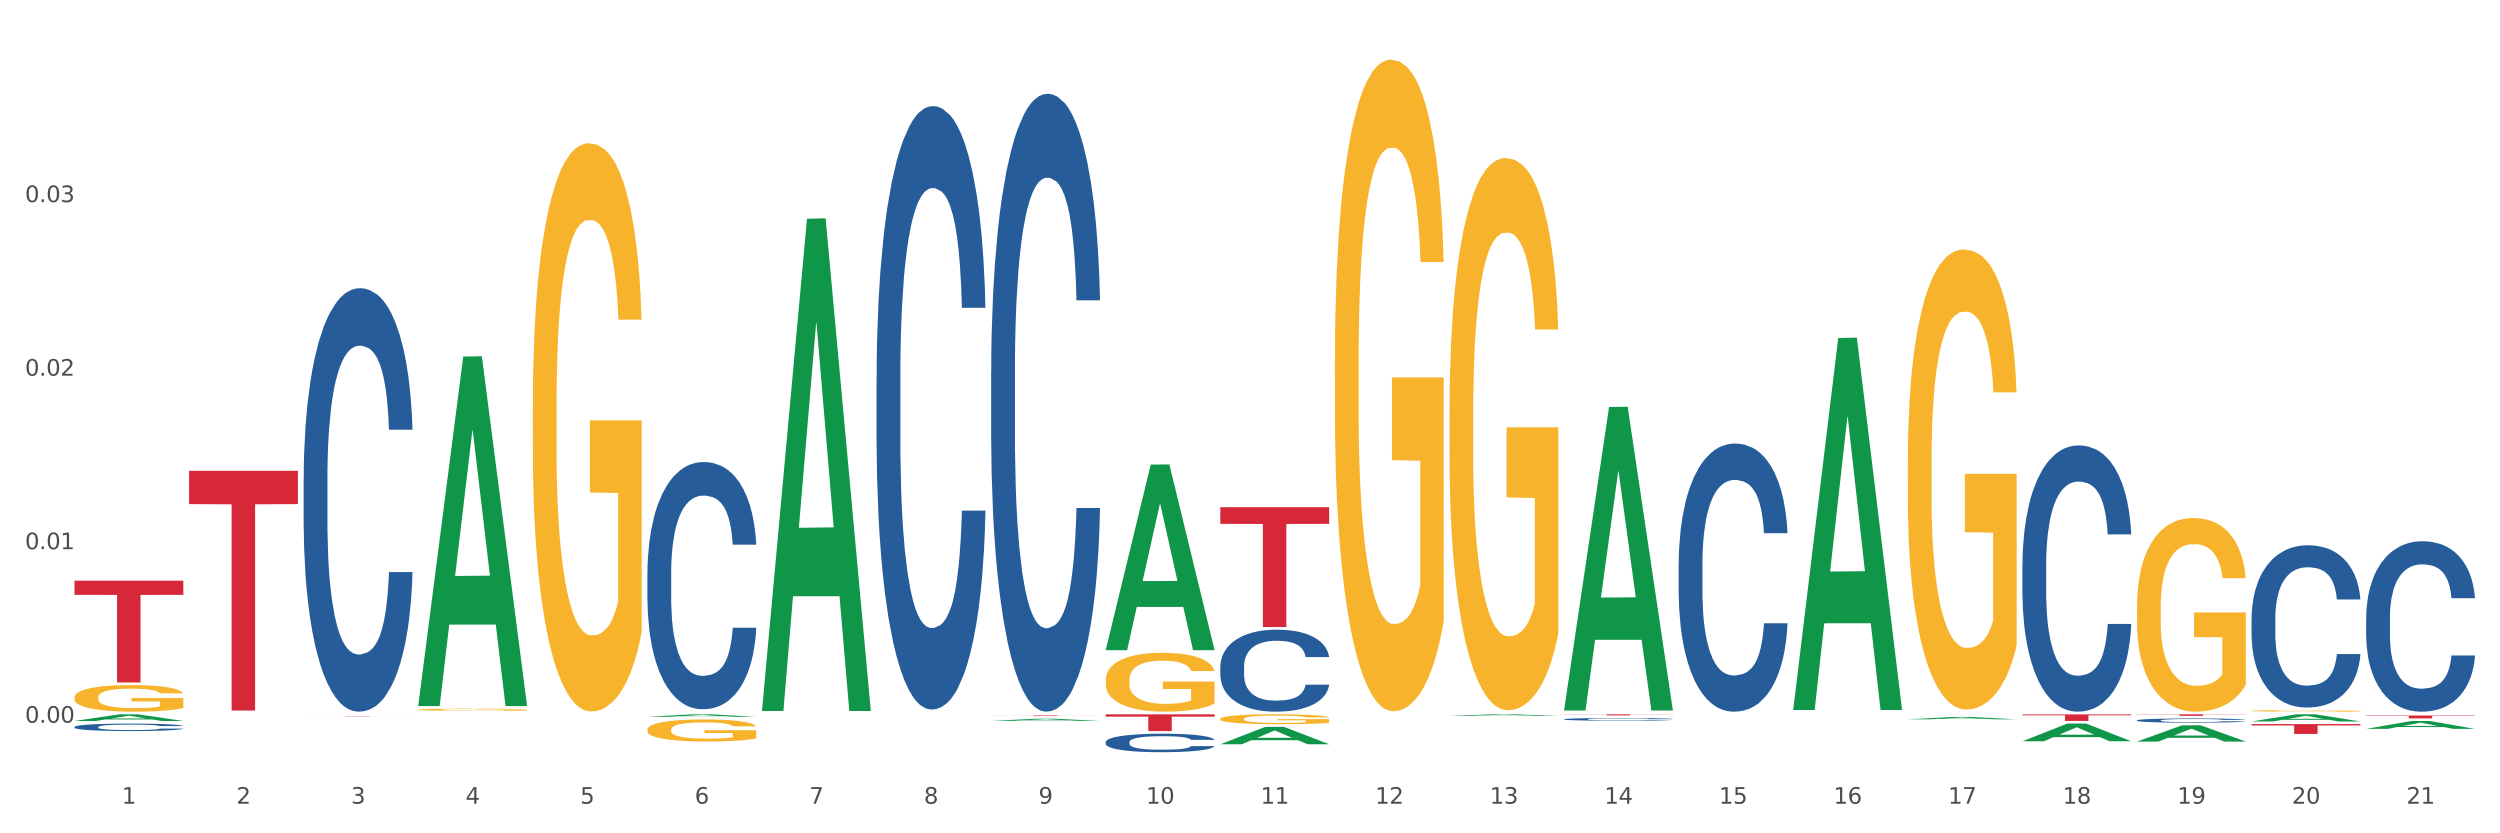 <?xml version="1.0" encoding="utf-8" standalone="no"?>
<!DOCTYPE svg PUBLIC "-//W3C//DTD SVG 1.1//EN"
  "http://www.w3.org/Graphics/SVG/1.1/DTD/svg11.dtd">
<svg xmlns:xlink="http://www.w3.org/1999/xlink" width="1080pt" height="360pt" viewBox="0 0 1080 360" xmlns="http://www.w3.org/2000/svg" version="1.1">
 <rect x="0" y="0" width="1080" height="360" fill="#333333" stroke="none"/>
 <defs>
  <style type="text/css">*{stroke-linejoin: round; stroke-linecap: butt}</style>
 </defs>
 <g id="figure_1">
  <g id="patch_1">
   <path d="M 0 360 
L 1080 360 
L 1080 0 
L 0 0 
z
" style="fill: #ffffff; stroke: #ffffff; stroke-linejoin: miter"/>
  </g>
  <g id="axes_1">
   <g id="matplotlib.axis_1">
    <g id="xtick_1">
     <g id="text_1">
      <!-- 1 -->
      <g style="fill: #4d4d4d" transform="translate(52.633 347.204) scale(0.096 -0.096)">
       <defs>
        <path id="DejaVuSans-31" d="M 794 531 
L 1825 531 
L 1825 4091 
L 703 3866 
L 703 4441 
L 1819 4666 
L 2450 4666 
L 2450 531 
L 3481 531 
L 3481 0 
L 794 0 
L 794 531 
z
" transform="scale(0.016)"/>
       </defs>
       <use xlink:href="#DejaVuSans-31"/>
      </g>
     </g>
    </g>
    <g id="xtick_2">
     <g id="text_2">
      <!-- 2 -->
      <g style="fill: #4d4d4d" transform="translate(102.133 347.204) scale(0.096 -0.096)">
       <defs>
        <path id="DejaVuSans-32" d="M 1228 531 
L 3431 531 
L 3431 0 
L 469 0 
L 469 531 
Q 828 903 1448 1529 
Q 2069 2156 2228 2338 
Q 2531 2678 2651 2914 
Q 2772 3150 2772 3378 
Q 2772 3750 2511 3984 
Q 2250 4219 1831 4219 
Q 1534 4219 1204 4116 
Q 875 4013 500 3803 
L 500 4441 
Q 881 4594 1212 4672 
Q 1544 4750 1819 4750 
Q 2544 4750 2975 4387 
Q 3406 4025 3406 3419 
Q 3406 3131 3298 2873 
Q 3191 2616 2906 2266 
Q 2828 2175 2409 1742 
Q 1991 1309 1228 531 
z
" transform="scale(0.016)"/>
       </defs>
       <use xlink:href="#DejaVuSans-32"/>
      </g>
     </g>
    </g>
    <g id="xtick_3">
     <g id="text_3">
      <!-- 3 -->
      <g style="fill: #4d4d4d" transform="translate(151.633 347.204) scale(0.096 -0.096)">
       <defs>
        <path id="DejaVuSans-33" d="M 2597 2516 
Q 3050 2419 3304 2112 
Q 3559 1806 3559 1356 
Q 3559 666 3084 287 
Q 2609 -91 1734 -91 
Q 1441 -91 1130 -33 
Q 819 25 488 141 
L 488 750 
Q 750 597 1062 519 
Q 1375 441 1716 441 
Q 2309 441 2620 675 
Q 2931 909 2931 1356 
Q 2931 1769 2642 2001 
Q 2353 2234 1838 2234 
L 1294 2234 
L 1294 2753 
L 1863 2753 
Q 2328 2753 2575 2939 
Q 2822 3125 2822 3475 
Q 2822 3834 2567 4026 
Q 2313 4219 1838 4219 
Q 1578 4219 1281 4162 
Q 984 4106 628 3988 
L 628 4550 
Q 988 4650 1302 4700 
Q 1616 4750 1894 4750 
Q 2613 4750 3031 4423 
Q 3450 4097 3450 3541 
Q 3450 3153 3228 2886 
Q 3006 2619 2597 2516 
z
" transform="scale(0.016)"/>
       </defs>
       <use xlink:href="#DejaVuSans-33"/>
      </g>
     </g>
    </g>
    <g id="xtick_4">
     <g id="text_4">
      <!-- 4 -->
      <g style="fill: #4d4d4d" transform="translate(201.133 347.204) scale(0.096 -0.096)">
       <defs>
        <path id="DejaVuSans-34" d="M 2419 4116 
L 825 1625 
L 2419 1625 
L 2419 4116 
z
M 2253 4666 
L 3047 4666 
L 3047 1625 
L 3713 1625 
L 3713 1100 
L 3047 1100 
L 3047 0 
L 2419 0 
L 2419 1100 
L 313 1100 
L 313 1709 
L 2253 4666 
z
" transform="scale(0.016)"/>
       </defs>
       <use xlink:href="#DejaVuSans-34"/>
      </g>
     </g>
    </g>
    <g id="xtick_5">
     <g id="text_5">
      <!-- 5 -->
      <g style="fill: #4d4d4d" transform="translate(250.633 347.204) scale(0.096 -0.096)">
       <defs>
        <path id="DejaVuSans-35" d="M 691 4666 
L 3169 4666 
L 3169 4134 
L 1269 4134 
L 1269 2991 
Q 1406 3038 1543 3061 
Q 1681 3084 1819 3084 
Q 2600 3084 3056 2656 
Q 3513 2228 3513 1497 
Q 3513 744 3044 326 
Q 2575 -91 1722 -91 
Q 1428 -91 1123 -41 
Q 819 9 494 109 
L 494 744 
Q 775 591 1075 516 
Q 1375 441 1709 441 
Q 2250 441 2565 725 
Q 2881 1009 2881 1497 
Q 2881 1984 2565 2268 
Q 2250 2553 1709 2553 
Q 1456 2553 1204 2497 
Q 953 2441 691 2322 
L 691 4666 
z
" transform="scale(0.016)"/>
       </defs>
       <use xlink:href="#DejaVuSans-35"/>
      </g>
     </g>
    </g>
    <g id="xtick_6">
     <g id="text_6">
      <!-- 6 -->
      <g style="fill: #4d4d4d" transform="translate(300.134 347.204) scale(0.096 -0.096)">
       <defs>
        <path id="DejaVuSans-36" d="M 2113 2584 
Q 1688 2584 1439 2293 
Q 1191 2003 1191 1497 
Q 1191 994 1439 701 
Q 1688 409 2113 409 
Q 2538 409 2786 701 
Q 3034 994 3034 1497 
Q 3034 2003 2786 2293 
Q 2538 2584 2113 2584 
z
M 3366 4563 
L 3366 3988 
Q 3128 4100 2886 4159 
Q 2644 4219 2406 4219 
Q 1781 4219 1451 3797 
Q 1122 3375 1075 2522 
Q 1259 2794 1537 2939 
Q 1816 3084 2150 3084 
Q 2853 3084 3261 2657 
Q 3669 2231 3669 1497 
Q 3669 778 3244 343 
Q 2819 -91 2113 -91 
Q 1303 -91 875 529 
Q 447 1150 447 2328 
Q 447 3434 972 4092 
Q 1497 4750 2381 4750 
Q 2619 4750 2861 4703 
Q 3103 4656 3366 4563 
z
" transform="scale(0.016)"/>
       </defs>
       <use xlink:href="#DejaVuSans-36"/>
      </g>
     </g>
    </g>
    <g id="xtick_7">
     <g id="text_7">
      <!-- 7 -->
      <g style="fill: #4d4d4d" transform="translate(349.634 347.204) scale(0.096 -0.096)">
       <defs>
        <path id="DejaVuSans-37" d="M 525 4666 
L 3525 4666 
L 3525 4397 
L 1831 0 
L 1172 0 
L 2766 4134 
L 525 4134 
L 525 4666 
z
" transform="scale(0.016)"/>
       </defs>
       <use xlink:href="#DejaVuSans-37"/>
      </g>
     </g>
    </g>
    <g id="xtick_8">
     <g id="text_8">
      <!-- 8 -->
      <g style="fill: #4d4d4d" transform="translate(399.134 347.204) scale(0.096 -0.096)">
       <defs>
        <path id="DejaVuSans-38" d="M 2034 2216 
Q 1584 2216 1326 1975 
Q 1069 1734 1069 1313 
Q 1069 891 1326 650 
Q 1584 409 2034 409 
Q 2484 409 2743 651 
Q 3003 894 3003 1313 
Q 3003 1734 2745 1975 
Q 2488 2216 2034 2216 
z
M 1403 2484 
Q 997 2584 770 2862 
Q 544 3141 544 3541 
Q 544 4100 942 4425 
Q 1341 4750 2034 4750 
Q 2731 4750 3128 4425 
Q 3525 4100 3525 3541 
Q 3525 3141 3298 2862 
Q 3072 2584 2669 2484 
Q 3125 2378 3379 2068 
Q 3634 1759 3634 1313 
Q 3634 634 3220 271 
Q 2806 -91 2034 -91 
Q 1263 -91 848 271 
Q 434 634 434 1313 
Q 434 1759 690 2068 
Q 947 2378 1403 2484 
z
M 1172 3481 
Q 1172 3119 1398 2916 
Q 1625 2713 2034 2713 
Q 2441 2713 2670 2916 
Q 2900 3119 2900 3481 
Q 2900 3844 2670 4047 
Q 2441 4250 2034 4250 
Q 1625 4250 1398 4047 
Q 1172 3844 1172 3481 
z
" transform="scale(0.016)"/>
       </defs>
       <use xlink:href="#DejaVuSans-38"/>
      </g>
     </g>
    </g>
    <g id="xtick_9">
     <g id="text_9">
      <!-- 9 -->
      <g style="fill: #4d4d4d" transform="translate(448.634 347.204) scale(0.096 -0.096)">
       <defs>
        <path id="DejaVuSans-39" d="M 703 97 
L 703 672 
Q 941 559 1184 500 
Q 1428 441 1663 441 
Q 2288 441 2617 861 
Q 2947 1281 2994 2138 
Q 2813 1869 2534 1725 
Q 2256 1581 1919 1581 
Q 1219 1581 811 2004 
Q 403 2428 403 3163 
Q 403 3881 828 4315 
Q 1253 4750 1959 4750 
Q 2769 4750 3195 4129 
Q 3622 3509 3622 2328 
Q 3622 1225 3098 567 
Q 2575 -91 1691 -91 
Q 1453 -91 1209 -44 
Q 966 3 703 97 
z
M 1959 2075 
Q 2384 2075 2632 2365 
Q 2881 2656 2881 3163 
Q 2881 3666 2632 3958 
Q 2384 4250 1959 4250 
Q 1534 4250 1286 3958 
Q 1038 3666 1038 3163 
Q 1038 2656 1286 2365 
Q 1534 2075 1959 2075 
z
" transform="scale(0.016)"/>
       </defs>
       <use xlink:href="#DejaVuSans-39"/>
      </g>
     </g>
    </g>
    <g id="xtick_10">
     <g id="text_10">
      <!-- 10 -->
      <g style="fill: #4d4d4d" transform="translate(495.079 347.204) scale(0.096 -0.096)">
       <defs>
        <path id="DejaVuSans-30" d="M 2034 4250 
Q 1547 4250 1301 3770 
Q 1056 3291 1056 2328 
Q 1056 1369 1301 889 
Q 1547 409 2034 409 
Q 2525 409 2770 889 
Q 3016 1369 3016 2328 
Q 3016 3291 2770 3770 
Q 2525 4250 2034 4250 
z
M 2034 4750 
Q 2819 4750 3233 4129 
Q 3647 3509 3647 2328 
Q 3647 1150 3233 529 
Q 2819 -91 2034 -91 
Q 1250 -91 836 529 
Q 422 1150 422 2328 
Q 422 3509 836 4129 
Q 1250 4750 2034 4750 
z
" transform="scale(0.016)"/>
       </defs>
       <use xlink:href="#DejaVuSans-31"/>
       <use xlink:href="#DejaVuSans-30" transform="translate(63.623 0)"/>
      </g>
     </g>
    </g>
    <g id="xtick_11">
     <g id="text_11">
      <!-- 11 -->
      <g style="fill: #4d4d4d" transform="translate(544.58 347.204) scale(0.096 -0.096)">
       <use xlink:href="#DejaVuSans-31"/>
       <use xlink:href="#DejaVuSans-31" transform="translate(63.623 0)"/>
      </g>
     </g>
    </g>
    <g id="xtick_12">
     <g id="text_12">
      <!-- 12 -->
      <g style="fill: #4d4d4d" transform="translate(594.08 347.204) scale(0.096 -0.096)">
       <use xlink:href="#DejaVuSans-31"/>
       <use xlink:href="#DejaVuSans-32" transform="translate(63.623 0)"/>
      </g>
     </g>
    </g>
    <g id="xtick_13">
     <g id="text_13">
      <!-- 13 -->
      <g style="fill: #4d4d4d" transform="translate(643.58 347.204) scale(0.096 -0.096)">
       <use xlink:href="#DejaVuSans-31"/>
       <use xlink:href="#DejaVuSans-33" transform="translate(63.623 0)"/>
      </g>
     </g>
    </g>
    <g id="xtick_14">
     <g id="text_14">
      <!-- 14 -->
      <g style="fill: #4d4d4d" transform="translate(693.08 347.204) scale(0.096 -0.096)">
       <use xlink:href="#DejaVuSans-31"/>
       <use xlink:href="#DejaVuSans-34" transform="translate(63.623 0)"/>
      </g>
     </g>
    </g>
    <g id="xtick_15">
     <g id="text_15">
      <!-- 15 -->
      <g style="fill: #4d4d4d" transform="translate(742.58 347.204) scale(0.096 -0.096)">
       <use xlink:href="#DejaVuSans-31"/>
       <use xlink:href="#DejaVuSans-35" transform="translate(63.623 0)"/>
      </g>
     </g>
    </g>
    <g id="xtick_16">
     <g id="text_16">
      <!-- 16 -->
      <g style="fill: #4d4d4d" transform="translate(792.08 347.204) scale(0.096 -0.096)">
       <use xlink:href="#DejaVuSans-31"/>
       <use xlink:href="#DejaVuSans-36" transform="translate(63.623 0)"/>
      </g>
     </g>
    </g>
    <g id="xtick_17">
     <g id="text_17">
      <!-- 17 -->
      <g style="fill: #4d4d4d" transform="translate(841.58 347.204) scale(0.096 -0.096)">
       <use xlink:href="#DejaVuSans-31"/>
       <use xlink:href="#DejaVuSans-37" transform="translate(63.623 0)"/>
      </g>
     </g>
    </g>
    <g id="xtick_18">
     <g id="text_18">
      <!-- 18 -->
      <g style="fill: #4d4d4d" transform="translate(891.08 347.204) scale(0.096 -0.096)">
       <use xlink:href="#DejaVuSans-31"/>
       <use xlink:href="#DejaVuSans-38" transform="translate(63.623 0)"/>
      </g>
     </g>
    </g>
    <g id="xtick_19">
     <g id="text_19">
      <!-- 19 -->
      <g style="fill: #4d4d4d" transform="translate(940.58 347.204) scale(0.096 -0.096)">
       <use xlink:href="#DejaVuSans-31"/>
       <use xlink:href="#DejaVuSans-39" transform="translate(63.623 0)"/>
      </g>
     </g>
    </g>
    <g id="xtick_20">
     <g id="text_20">
      <!-- 20 -->
      <g style="fill: #4d4d4d" transform="translate(990.08 347.204) scale(0.096 -0.096)">
       <use xlink:href="#DejaVuSans-32"/>
       <use xlink:href="#DejaVuSans-30" transform="translate(63.623 0)"/>
      </g>
     </g>
    </g>
    <g id="xtick_21">
     <g id="text_21">
      <!-- 21 -->
      <g style="fill: #4d4d4d" transform="translate(1039.58 347.204) scale(0.096 -0.096)">
       <use xlink:href="#DejaVuSans-32"/>
       <use xlink:href="#DejaVuSans-31" transform="translate(63.623 0)"/>
      </g>
     </g>
    </g>
    <g id="xtick_22"/>
    <g id="xtick_23"/>
    <g id="xtick_24"/>
    <g id="xtick_25"/>
    <g id="xtick_26"/>
    <g id="xtick_27"/>
    <g id="xtick_28"/>
    <g id="xtick_29"/>
    <g id="xtick_30"/>
    <g id="xtick_31"/>
    <g id="xtick_32"/>
    <g id="xtick_33"/>
    <g id="xtick_34"/>
    <g id="xtick_35"/>
    <g id="xtick_36"/>
    <g id="xtick_37"/>
    <g id="xtick_38"/>
    <g id="xtick_39"/>
    <g id="xtick_40"/>
    <g id="xtick_41"/>
   </g>
   <g id="matplotlib.axis_2">
    <g id="ytick_1">
     <g id="text_22">
      <!-- 0.00 -->
      <g style="fill: #4d4d4d" transform="translate(10.8 312.225) scale(0.096 -0.096)">
       <defs>
        <path id="DejaVuSans-2e" d="M 684 794 
L 1344 794 
L 1344 0 
L 684 0 
L 684 794 
z
" transform="scale(0.016)"/>
       </defs>
       <use xlink:href="#DejaVuSans-30"/>
       <use xlink:href="#DejaVuSans-2e" transform="translate(63.623 0)"/>
       <use xlink:href="#DejaVuSans-30" transform="translate(95.41 0)"/>
       <use xlink:href="#DejaVuSans-30" transform="translate(159.033 0)"/>
      </g>
     </g>
    </g>
    <g id="ytick_2">
     <g id="text_23">
      <!-- 0.01 -->
      <g style="fill: #4d4d4d" transform="translate(10.8 237.257) scale(0.096 -0.096)">
       <use xlink:href="#DejaVuSans-30"/>
       <use xlink:href="#DejaVuSans-2e" transform="translate(63.623 0)"/>
       <use xlink:href="#DejaVuSans-30" transform="translate(95.41 0)"/>
       <use xlink:href="#DejaVuSans-31" transform="translate(159.033 0)"/>
      </g>
     </g>
    </g>
    <g id="ytick_3">
     <g id="text_24">
      <!-- 0.02 -->
      <g style="fill: #4d4d4d" transform="translate(10.8 162.289) scale(0.096 -0.096)">
       <use xlink:href="#DejaVuSans-30"/>
       <use xlink:href="#DejaVuSans-2e" transform="translate(63.623 0)"/>
       <use xlink:href="#DejaVuSans-30" transform="translate(95.41 0)"/>
       <use xlink:href="#DejaVuSans-32" transform="translate(159.033 0)"/>
      </g>
     </g>
    </g>
    <g id="ytick_4">
     <g id="text_25">
      <!-- 0.03 -->
      <g style="fill: #4d4d4d" transform="translate(10.8 87.321) scale(0.096 -0.096)">
       <use xlink:href="#DejaVuSans-30"/>
       <use xlink:href="#DejaVuSans-2e" transform="translate(63.623 0)"/>
       <use xlink:href="#DejaVuSans-30" transform="translate(95.41 0)"/>
       <use xlink:href="#DejaVuSans-33" transform="translate(159.033 0)"/>
      </g>
     </g>
    </g>
    <g id="ytick_5"/>
    <g id="ytick_6"/>
    <g id="ytick_7"/>
    <g id="ytick_8"/>
   </g>
   <g id="PolyCollection_1">
    <path d="M 32.175 311.462 
L 32.223 311.459 
L 51.615 308.58 
L 59.663 308.578 
L 79.2 311.467 
L 69.892 311.467 
L 65.674 310.795 
L 45.652 310.795 
L 45.507 310.805 
L 41.435 311.467 
L 32.175 311.467 
L 32.175 311.462 
L 48.173 310.393 
L 63.153 310.39 
L 55.736 309.194 
L 55.639 309.188 
L 55.542 309.196 
L 48.125 310.39 
L 48.173 310.393 
L 32.175 311.462 
z
" clip-path="url(#p2d3974ac52)" style="fill: #109648"/>
    <path d="M 1022.175 309.096 
L 1069.2 309.096 
L 1069.2 309.27 
L 1050.702 309.271 
L 1050.702 310.348 
L 1040.562 310.348 
L 1040.562 309.271 
L 1022.175 309.27 
L 1022.175 309.097 
L 1022.175 309.096 
z
" clip-path="url(#p2d3974ac52)" style="fill: #d62839"/>
    <path d="M 972.675 312.802 
L 1019.7 312.802 
L 1019.7 313.395 
L 1001.202 313.399 
L 1001.202 317.067 
L 991.062 317.067 
L 991.062 313.399 
L 972.675 313.395 
L 972.675 312.806 
L 972.675 312.802 
z
" clip-path="url(#p2d3974ac52)" style="fill: #d62839"/>
    <path d="M 923.175 308.578 
L 970.2 308.578 
L 970.2 308.671 
L 951.702 308.671 
L 951.702 309.247 
L 941.562 309.247 
L 941.562 308.671 
L 923.175 308.671 
L 923.175 308.578 
L 923.175 308.578 
z
" clip-path="url(#p2d3974ac52)" style="fill: #d62839"/>
    <path d="M 873.675 308.621 
L 920.7 308.621 
L 920.7 309.011 
L 902.202 309.014 
L 902.202 311.43 
L 892.062 311.43 
L 892.062 309.014 
L 873.675 309.011 
L 873.675 308.624 
L 873.675 308.621 
z
" clip-path="url(#p2d3974ac52)" style="fill: #d62839"/>
    <path d="M 824.175 308.578 
L 871.2 308.578 
L 871.2 308.58 
L 852.702 308.58 
L 852.702 308.594 
L 842.562 308.594 
L 842.562 308.58 
L 824.175 308.58 
L 824.175 308.578 
L 824.175 308.578 
z
" clip-path="url(#p2d3974ac52)" style="fill: #d62839"/>
    <path d="M 675.675 308.578 
L 722.7 308.578 
L 722.7 308.643 
L 704.202 308.644 
L 704.202 309.05 
L 694.062 309.05 
L 694.062 308.644 
L 675.675 308.643 
L 675.675 308.578 
L 675.675 308.578 
z
" clip-path="url(#p2d3974ac52)" style="fill: #d62839"/>
    <path d="M 527.175 219.116 
L 574.2 219.116 
L 574.2 226.31 
L 555.702 226.358 
L 555.702 270.884 
L 545.562 270.884 
L 545.562 226.358 
L 527.175 226.31 
L 527.175 219.164 
L 527.175 219.116 
z
" clip-path="url(#p2d3974ac52)" style="fill: #d62839"/>
    <path d="M 477.675 308.578 
L 524.7 308.578 
L 524.7 309.586 
L 506.202 309.593 
L 506.202 315.834 
L 496.062 315.834 
L 496.062 309.593 
L 477.675 309.586 
L 477.675 308.585 
L 477.675 308.578 
z
" clip-path="url(#p2d3974ac52)" style="fill: #d62839"/>
    <path d="M 428.175 309.087 
L 475.2 309.087 
L 475.2 309.123 
L 456.702 309.124 
L 456.702 309.348 
L 446.562 309.348 
L 446.562 309.124 
L 428.175 309.123 
L 428.175 309.087 
L 428.175 309.087 
z
" clip-path="url(#p2d3974ac52)" style="fill: #d62839"/>
    <path d="M 131.175 309.613 
L 178.2 309.613 
L 178.2 309.629 
L 159.702 309.629 
L 159.702 309.73 
L 149.562 309.73 
L 149.562 309.629 
L 131.175 309.629 
L 131.175 309.613 
L 131.175 309.613 
z
" clip-path="url(#p2d3974ac52)" style="fill: #d62839"/>
    <path d="M 81.675 203.374 
L 128.7 203.374 
L 128.7 217.769 
L 110.202 217.866 
L 110.202 306.962 
L 100.062 306.962 
L 100.062 217.866 
L 81.675 217.769 
L 81.675 203.471 
L 81.675 203.374 
z
" clip-path="url(#p2d3974ac52)" style="fill: #d62839"/>
    <path d="M 32.175 250.861 
L 79.2 250.861 
L 79.2 256.971 
L 60.702 257.012 
L 60.702 294.826 
L 50.562 294.826 
L 50.562 257.012 
L 32.175 256.971 
L 32.175 250.903 
L 32.175 250.861 
z
" clip-path="url(#p2d3974ac52)" style="fill: #d62839"/>
    <path d="M 32.175 314.044 
L 32.231 314.041 
L 32.231 313.959 
L 32.397 313.847 
L 33.009 313.642 
L 33.787 313.486 
L 35.121 313.304 
L 35.844 313.227 
L 36.789 313.142 
L 38.734 313.004 
L 40.957 312.887 
L 42.514 312.822 
L 43.681 312.781 
L 46.294 312.707 
L 47.794 312.675 
L 49.351 312.649 
L 50.685 312.631 
L 52.908 312.61 
L 54.687 312.602 
L 56.744 312.599 
L 58.467 312.602 
L 60.746 312.613 
L 64.081 312.649 
L 65.359 312.669 
L 67.082 312.705 
L 68.861 312.752 
L 70.306 312.799 
L 71.974 312.866 
L 73.697 312.954 
L 75.365 313.066 
L 76.532 313.169 
L 77.477 313.277 
L 78.311 313.41 
L 78.922 313.554 
L 79.2 313.674 
L 69.028 313.674 
L 68.75 313.565 
L 68.194 313.448 
L 67.638 313.368 
L 67.027 313.304 
L 66.082 313.23 
L 65.248 313.183 
L 63.859 313.128 
L 62.58 313.092 
L 61.524 313.072 
L 60.245 313.054 
L 57.522 313.036 
L 55.576 313.036 
L 54.353 313.042 
L 52.853 313.057 
L 51.574 313.078 
L 50.073 313.113 
L 48.906 313.151 
L 47.739 313.201 
L 47.072 313.236 
L 46.071 313.301 
L 45.404 313.354 
L 44.515 313.445 
L 44.015 313.509 
L 43.125 313.677 
L 42.736 313.8 
L 42.569 313.886 
L 42.458 313.98 
L 42.458 314.438 
L 42.792 314.643 
L 43.07 314.732 
L 43.514 314.832 
L 44.348 314.961 
L 45.571 315.087 
L 46.849 315.178 
L 47.906 315.234 
L 48.906 315.275 
L 49.907 315.307 
L 51.13 315.337 
L 52.13 315.354 
L 53.631 315.372 
L 55.41 315.381 
L 56.799 315.381 
L 59.634 315.366 
L 60.913 315.352 
L 62.135 315.331 
L 63.469 315.299 
L 64.526 315.263 
L 65.137 315.237 
L 66.138 315.181 
L 66.916 315.122 
L 67.583 315.055 
L 68.027 314.996 
L 68.528 314.908 
L 68.917 314.808 
L 69.028 314.755 
L 79.2 314.755 
L 78.978 314.861 
L 78.589 314.964 
L 77.81 315.102 
L 77.199 315.181 
L 76.254 315.278 
L 75.253 315.36 
L 73.864 315.451 
L 72.585 315.519 
L 71.251 315.578 
L 69.806 315.631 
L 67.194 315.704 
L 66.249 315.725 
L 64.248 315.76 
L 62.691 315.78 
L 60.412 315.801 
L 58.078 315.813 
L 55.632 315.816 
L 53.464 315.81 
L 51.074 315.792 
L 49.573 315.775 
L 47.906 315.748 
L 45.96 315.707 
L 44.126 315.657 
L 42.403 315.598 
L 40.791 315.531 
L 39.29 315.454 
L 37.344 315.328 
L 35.899 315.205 
L 34.843 315.09 
L 34.12 314.993 
L 33.398 314.87 
L 33.009 314.784 
L 32.397 314.579 
L 32.175 314.388 
L 32.175 314.044 
z
" clip-path="url(#p2d3974ac52)" style="fill: #255c99"/>
    <path d="M 131.175 206.699 
L 131.231 206.532 
L 131.231 201.853 
L 131.397 195.505 
L 132.009 183.809 
L 132.787 174.954 
L 134.121 164.595 
L 134.844 160.251 
L 135.789 155.406 
L 137.734 147.553 
L 139.957 140.87 
L 141.514 137.194 
L 142.681 134.855 
L 145.294 130.678 
L 146.794 128.841 
L 148.351 127.337 
L 149.685 126.334 
L 151.908 125.165 
L 153.687 124.664 
L 155.744 124.497 
L 157.467 124.664 
L 159.746 125.332 
L 163.081 127.337 
L 164.359 128.506 
L 166.082 130.511 
L 167.861 133.185 
L 169.306 135.858 
L 170.974 139.701 
L 172.697 144.713 
L 174.365 151.062 
L 175.532 156.91 
L 176.477 163.092 
L 177.311 170.61 
L 177.922 178.797 
L 178.2 185.647 
L 168.028 185.647 
L 167.75 179.465 
L 167.194 172.782 
L 166.638 168.271 
L 166.027 164.595 
L 165.082 160.418 
L 164.248 157.745 
L 162.859 154.571 
L 161.58 152.566 
L 160.524 151.396 
L 159.245 150.394 
L 156.522 149.391 
L 154.576 149.391 
L 153.353 149.725 
L 151.853 150.561 
L 150.574 151.73 
L 149.073 153.735 
L 147.906 155.907 
L 146.739 158.747 
L 146.072 160.752 
L 145.071 164.428 
L 144.404 167.436 
L 143.515 172.615 
L 143.015 176.291 
L 142.125 185.814 
L 141.736 192.831 
L 141.569 197.677 
L 141.458 203.023 
L 141.458 229.087 
L 141.792 240.783 
L 142.07 245.795 
L 142.514 251.476 
L 143.348 258.827 
L 144.571 266.011 
L 145.849 271.191 
L 146.906 274.365 
L 147.906 276.704 
L 148.907 278.542 
L 150.13 280.213 
L 151.13 281.215 
L 152.631 282.218 
L 154.41 282.719 
L 155.799 282.719 
L 158.634 281.884 
L 159.912 281.048 
L 161.135 279.879 
L 162.469 278.041 
L 163.526 276.036 
L 164.137 274.532 
L 165.137 271.358 
L 165.916 268.016 
L 166.583 264.173 
L 167.027 260.832 
L 167.528 255.82 
L 167.917 250.139 
L 168.028 247.132 
L 178.2 247.132 
L 177.978 253.146 
L 177.589 258.994 
L 176.81 266.847 
L 176.199 271.358 
L 175.254 276.871 
L 174.253 281.549 
L 172.864 286.729 
L 171.585 290.572 
L 170.251 293.913 
L 168.806 296.921 
L 166.194 301.098 
L 165.249 302.267 
L 163.248 304.272 
L 161.691 305.442 
L 159.412 306.611 
L 157.078 307.279 
L 154.632 307.447 
L 152.464 307.112 
L 150.074 306.11 
L 148.573 305.107 
L 146.906 303.604 
L 144.96 301.265 
L 143.126 298.424 
L 141.403 295.083 
L 139.791 291.24 
L 138.29 286.896 
L 136.344 279.712 
L 134.899 272.694 
L 133.843 266.178 
L 133.12 260.665 
L 132.398 253.648 
L 132.009 248.802 
L 131.397 237.107 
L 131.175 226.247 
L 131.175 206.699 
z
" clip-path="url(#p2d3974ac52)" style="fill: #255c99"/>
    <path d="M 1022.175 266.898 
L 1022.231 266.831 
L 1022.231 264.948 
L 1022.397 262.393 
L 1023.009 257.685 
L 1023.787 254.122 
L 1025.121 249.952 
L 1025.844 248.204 
L 1026.789 246.254 
L 1028.734 243.093 
L 1030.957 240.404 
L 1032.514 238.924 
L 1033.681 237.983 
L 1036.294 236.302 
L 1037.794 235.562 
L 1039.351 234.957 
L 1040.685 234.553 
L 1042.908 234.083 
L 1044.687 233.881 
L 1046.744 233.814 
L 1048.467 233.881 
L 1050.746 234.15 
L 1054.081 234.957 
L 1055.359 235.428 
L 1057.082 236.234 
L 1058.861 237.31 
L 1060.306 238.386 
L 1061.974 239.933 
L 1063.697 241.95 
L 1065.365 244.506 
L 1066.532 246.859 
L 1067.477 249.347 
L 1068.311 252.373 
L 1068.922 255.668 
L 1069.2 258.425 
L 1059.028 258.425 
L 1058.75 255.937 
L 1058.194 253.247 
L 1057.638 251.432 
L 1057.027 249.952 
L 1056.082 248.271 
L 1055.248 247.195 
L 1053.859 245.918 
L 1052.58 245.111 
L 1051.524 244.64 
L 1050.245 244.237 
L 1047.522 243.833 
L 1045.576 243.833 
L 1044.353 243.968 
L 1042.853 244.304 
L 1041.574 244.775 
L 1040.073 245.581 
L 1038.906 246.456 
L 1037.739 247.599 
L 1037.072 248.406 
L 1036.071 249.885 
L 1035.404 251.096 
L 1034.515 253.18 
L 1034.015 254.659 
L 1033.125 258.492 
L 1032.736 261.317 
L 1032.569 263.267 
L 1032.458 265.419 
L 1032.458 275.909 
L 1032.792 280.616 
L 1033.07 282.633 
L 1033.514 284.92 
L 1034.348 287.878 
L 1035.571 290.77 
L 1036.849 292.854 
L 1037.906 294.132 
L 1038.906 295.073 
L 1039.907 295.813 
L 1041.13 296.486 
L 1042.13 296.889 
L 1043.631 297.293 
L 1045.41 297.494 
L 1046.799 297.494 
L 1049.634 297.158 
L 1050.912 296.822 
L 1052.135 296.351 
L 1053.469 295.611 
L 1054.526 294.805 
L 1055.137 294.199 
L 1056.138 292.922 
L 1056.916 291.577 
L 1057.583 290.03 
L 1058.027 288.685 
L 1058.528 286.668 
L 1058.917 284.382 
L 1059.028 283.171 
L 1069.2 283.171 
L 1068.978 285.592 
L 1068.589 287.946 
L 1067.81 291.106 
L 1067.199 292.922 
L 1066.254 295.141 
L 1065.253 297.024 
L 1063.864 299.108 
L 1062.585 300.655 
L 1061.251 302 
L 1059.806 303.21 
L 1057.194 304.891 
L 1056.249 305.362 
L 1054.248 306.169 
L 1052.691 306.64 
L 1050.412 307.11 
L 1048.078 307.379 
L 1045.632 307.447 
L 1043.464 307.312 
L 1041.074 306.909 
L 1039.573 306.505 
L 1037.906 305.9 
L 1035.96 304.958 
L 1034.126 303.815 
L 1032.403 302.47 
L 1030.791 300.924 
L 1029.29 299.175 
L 1027.344 296.284 
L 1025.899 293.46 
L 1024.843 290.837 
L 1024.12 288.618 
L 1023.398 285.794 
L 1023.009 283.844 
L 1022.397 279.137 
L 1022.175 274.766 
L 1022.175 266.898 
z
" clip-path="url(#p2d3974ac52)" style="fill: #255c99"/>
    <path d="M 972.675 267.048 
L 972.731 266.984 
L 972.731 265.192 
L 972.897 262.759 
L 973.509 258.277 
L 974.287 254.883 
L 975.621 250.913 
L 976.344 249.249 
L 977.289 247.392 
L 979.234 244.383 
L 981.457 241.821 
L 983.014 240.413 
L 984.181 239.516 
L 986.794 237.916 
L 988.294 237.211 
L 989.851 236.635 
L 991.185 236.251 
L 993.408 235.803 
L 995.187 235.611 
L 997.244 235.547 
L 998.967 235.611 
L 1001.246 235.867 
L 1004.581 236.635 
L 1005.859 237.083 
L 1007.582 237.852 
L 1009.361 238.876 
L 1010.806 239.901 
L 1012.474 241.373 
L 1014.197 243.294 
L 1015.865 245.727 
L 1017.032 247.968 
L 1017.977 250.337 
L 1018.811 253.218 
L 1019.422 256.356 
L 1019.7 258.981 
L 1009.528 258.981 
L 1009.25 256.612 
L 1008.694 254.051 
L 1008.138 252.322 
L 1007.527 250.913 
L 1006.582 249.313 
L 1005.748 248.288 
L 1004.359 247.072 
L 1003.08 246.303 
L 1002.024 245.855 
L 1000.745 245.471 
L 998.022 245.087 
L 996.076 245.087 
L 994.853 245.215 
L 993.353 245.535 
L 992.074 245.983 
L 990.573 246.752 
L 989.406 247.584 
L 988.239 248.672 
L 987.572 249.441 
L 986.571 250.849 
L 985.904 252.002 
L 985.015 253.987 
L 984.515 255.395 
L 983.625 259.045 
L 983.236 261.734 
L 983.069 263.591 
L 982.958 265.64 
L 982.958 275.628 
L 983.292 280.11 
L 983.57 282.031 
L 984.014 284.208 
L 984.848 287.025 
L 986.071 289.778 
L 987.349 291.763 
L 988.406 292.98 
L 989.406 293.876 
L 990.407 294.58 
L 991.63 295.221 
L 992.63 295.605 
L 994.131 295.989 
L 995.91 296.181 
L 997.299 296.181 
L 1000.134 295.861 
L 1001.413 295.541 
L 1002.635 295.093 
L 1003.969 294.388 
L 1005.026 293.62 
L 1005.637 293.044 
L 1006.638 291.827 
L 1007.416 290.547 
L 1008.083 289.074 
L 1008.527 287.794 
L 1009.028 285.873 
L 1009.417 283.696 
L 1009.528 282.543 
L 1019.7 282.543 
L 1019.478 284.848 
L 1019.089 287.089 
L 1018.31 290.099 
L 1017.699 291.827 
L 1016.754 293.94 
L 1015.753 295.733 
L 1014.364 297.718 
L 1013.085 299.19 
L 1011.751 300.471 
L 1010.306 301.624 
L 1007.694 303.224 
L 1006.749 303.672 
L 1004.748 304.441 
L 1003.191 304.889 
L 1000.912 305.337 
L 998.578 305.593 
L 996.132 305.657 
L 993.964 305.529 
L 991.574 305.145 
L 990.073 304.761 
L 988.406 304.185 
L 986.46 303.288 
L 984.626 302.2 
L 982.903 300.919 
L 981.291 299.447 
L 979.79 297.782 
L 977.844 295.029 
L 976.399 292.339 
L 975.343 289.842 
L 974.62 287.729 
L 973.898 285.04 
L 973.509 283.183 
L 972.897 278.702 
L 972.675 274.54 
L 972.675 267.048 
z
" clip-path="url(#p2d3974ac52)" style="fill: #255c99"/>
    <path d="M 923.175 311.195 
L 923.231 311.193 
L 923.231 311.147 
L 923.397 311.084 
L 924.009 310.968 
L 924.787 310.88 
L 926.121 310.777 
L 926.844 310.734 
L 927.789 310.686 
L 929.734 310.608 
L 931.957 310.541 
L 933.514 310.505 
L 934.681 310.482 
L 937.294 310.44 
L 938.794 310.422 
L 940.351 310.407 
L 941.685 310.397 
L 943.908 310.385 
L 945.687 310.38 
L 947.744 310.379 
L 949.467 310.38 
L 951.746 310.387 
L 955.081 310.407 
L 956.359 310.418 
L 958.082 310.438 
L 959.861 310.465 
L 961.306 310.491 
L 962.974 310.53 
L 964.697 310.579 
L 966.365 310.642 
L 967.532 310.7 
L 968.477 310.762 
L 969.311 310.837 
L 969.922 310.918 
L 970.2 310.986 
L 960.028 310.986 
L 959.75 310.924 
L 959.194 310.858 
L 958.638 310.813 
L 958.027 310.777 
L 957.082 310.735 
L 956.248 310.709 
L 954.859 310.677 
L 953.58 310.657 
L 952.524 310.646 
L 951.245 310.636 
L 948.522 310.626 
L 946.576 310.626 
L 945.353 310.629 
L 943.853 310.637 
L 942.574 310.649 
L 941.073 310.669 
L 939.906 310.691 
L 938.739 310.719 
L 938.072 310.739 
L 937.071 310.775 
L 936.404 310.805 
L 935.515 310.856 
L 935.015 310.893 
L 934.125 310.988 
L 933.736 311.057 
L 933.569 311.105 
L 933.458 311.158 
L 933.458 311.417 
L 933.792 311.533 
L 934.07 311.583 
L 934.514 311.639 
L 935.348 311.712 
L 936.571 311.784 
L 937.849 311.835 
L 938.906 311.867 
L 939.906 311.89 
L 940.907 311.908 
L 942.13 311.925 
L 943.13 311.935 
L 944.631 311.945 
L 946.41 311.95 
L 947.799 311.95 
L 950.634 311.941 
L 951.913 311.933 
L 953.135 311.922 
L 954.469 311.903 
L 955.526 311.883 
L 956.137 311.868 
L 957.138 311.837 
L 957.916 311.804 
L 958.583 311.766 
L 959.027 311.732 
L 959.528 311.683 
L 959.917 311.626 
L 960.028 311.596 
L 970.2 311.596 
L 969.978 311.656 
L 969.589 311.714 
L 968.81 311.792 
L 968.199 311.837 
L 967.254 311.892 
L 966.253 311.938 
L 964.864 311.99 
L 963.585 312.028 
L 962.251 312.061 
L 960.806 312.091 
L 958.194 312.132 
L 957.249 312.144 
L 955.248 312.164 
L 953.691 312.175 
L 951.412 312.187 
L 949.078 312.194 
L 946.632 312.195 
L 944.464 312.192 
L 942.074 312.182 
L 940.573 312.172 
L 938.906 312.157 
L 936.96 312.134 
L 935.126 312.106 
L 933.403 312.072 
L 931.791 312.034 
L 930.29 311.991 
L 928.344 311.92 
L 926.899 311.85 
L 925.843 311.785 
L 925.12 311.731 
L 924.398 311.661 
L 924.009 311.613 
L 923.397 311.497 
L 923.175 311.389 
L 923.175 311.195 
z
" clip-path="url(#p2d3974ac52)" style="fill: #255c99"/>
    <path d="M 873.675 244.104 
L 873.731 243.999 
L 873.731 241.057 
L 873.897 237.066 
L 874.509 229.713 
L 875.287 224.145 
L 876.621 217.632 
L 877.344 214.901 
L 878.289 211.855 
L 880.234 206.918 
L 882.457 202.716 
L 884.014 200.405 
L 885.181 198.934 
L 887.794 196.308 
L 889.294 195.152 
L 890.851 194.207 
L 892.185 193.577 
L 894.408 192.841 
L 896.187 192.526 
L 898.244 192.421 
L 899.967 192.526 
L 902.246 192.946 
L 905.581 194.207 
L 906.859 194.942 
L 908.582 196.203 
L 910.361 197.884 
L 911.806 199.564 
L 913.474 201.98 
L 915.197 205.132 
L 916.865 209.124 
L 918.032 212.8 
L 918.977 216.687 
L 919.811 221.414 
L 920.422 226.561 
L 920.7 230.868 
L 910.528 230.868 
L 910.25 226.981 
L 909.694 222.779 
L 909.138 219.943 
L 908.527 217.632 
L 907.582 215.006 
L 906.748 213.325 
L 905.359 211.329 
L 904.08 210.069 
L 903.024 209.334 
L 901.745 208.703 
L 899.022 208.073 
L 897.076 208.073 
L 895.853 208.283 
L 894.353 208.808 
L 893.074 209.544 
L 891.573 210.804 
L 890.406 212.17 
L 889.239 213.956 
L 888.572 215.216 
L 887.571 217.527 
L 886.904 219.418 
L 886.015 222.674 
L 885.515 224.985 
L 884.625 230.973 
L 884.236 235.385 
L 884.069 238.431 
L 883.958 241.793 
L 883.958 258.18 
L 884.292 265.533 
L 884.57 268.685 
L 885.014 272.256 
L 885.848 276.878 
L 887.071 281.395 
L 888.349 284.652 
L 889.406 286.647 
L 890.406 288.118 
L 891.407 289.274 
L 892.63 290.324 
L 893.63 290.954 
L 895.131 291.585 
L 896.91 291.9 
L 898.299 291.9 
L 901.134 291.374 
L 902.413 290.849 
L 903.635 290.114 
L 904.969 288.958 
L 906.026 287.698 
L 906.637 286.752 
L 907.638 284.757 
L 908.416 282.656 
L 909.083 280.24 
L 909.527 278.139 
L 910.028 274.987 
L 910.417 271.416 
L 910.528 269.525 
L 920.7 269.525 
L 920.478 273.307 
L 920.089 276.983 
L 919.31 281.92 
L 918.699 284.757 
L 917.754 288.223 
L 916.753 291.164 
L 915.364 294.421 
L 914.085 296.837 
L 912.751 298.938 
L 911.306 300.829 
L 908.694 303.455 
L 907.749 304.19 
L 905.748 305.451 
L 904.191 306.186 
L 901.912 306.921 
L 899.578 307.341 
L 897.132 307.447 
L 894.964 307.236 
L 892.574 306.606 
L 891.073 305.976 
L 889.406 305.03 
L 887.46 303.56 
L 885.626 301.774 
L 883.903 299.673 
L 882.291 297.257 
L 880.79 294.526 
L 878.844 290.009 
L 877.399 285.597 
L 876.343 281.5 
L 875.62 278.034 
L 874.898 273.622 
L 874.509 270.575 
L 873.897 263.222 
L 873.675 256.394 
L 873.675 244.104 
z
" clip-path="url(#p2d3974ac52)" style="fill: #255c99"/>
    <path d="M 725.175 243.658 
L 725.231 243.552 
L 725.231 240.59 
L 725.397 236.57 
L 726.009 229.166 
L 726.787 223.559 
L 728.121 217 
L 728.844 214.25 
L 729.789 211.182 
L 731.734 206.21 
L 733.957 201.979 
L 735.514 199.651 
L 736.681 198.17 
L 739.294 195.526 
L 740.794 194.362 
L 742.351 193.41 
L 743.685 192.775 
L 745.908 192.035 
L 747.687 191.718 
L 749.744 191.612 
L 751.467 191.718 
L 753.746 192.141 
L 757.081 193.41 
L 758.359 194.151 
L 760.082 195.42 
L 761.861 197.113 
L 763.306 198.805 
L 764.974 201.238 
L 766.697 204.412 
L 768.365 208.432 
L 769.532 212.134 
L 770.477 216.048 
L 771.311 220.808 
L 771.922 225.992 
L 772.2 230.329 
L 762.028 230.329 
L 761.75 226.415 
L 761.194 222.184 
L 760.638 219.328 
L 760.027 217 
L 759.082 214.356 
L 758.248 212.663 
L 756.859 210.653 
L 755.58 209.384 
L 754.524 208.643 
L 753.245 208.008 
L 750.522 207.374 
L 748.576 207.374 
L 747.353 207.585 
L 745.853 208.114 
L 744.574 208.855 
L 743.073 210.124 
L 741.906 211.499 
L 740.739 213.298 
L 740.072 214.567 
L 739.071 216.894 
L 738.404 218.799 
L 737.515 222.078 
L 737.015 224.405 
L 736.125 230.435 
L 735.736 234.878 
L 735.569 237.946 
L 735.458 241.331 
L 735.458 257.833 
L 735.792 265.238 
L 736.07 268.412 
L 736.514 272.008 
L 737.348 276.663 
L 738.571 281.212 
L 739.849 284.491 
L 740.906 286.501 
L 741.906 287.982 
L 742.907 289.146 
L 744.13 290.204 
L 745.13 290.838 
L 746.631 291.473 
L 748.41 291.79 
L 749.799 291.79 
L 752.634 291.261 
L 753.913 290.732 
L 755.135 289.992 
L 756.469 288.828 
L 757.526 287.559 
L 758.137 286.607 
L 759.138 284.597 
L 759.916 282.481 
L 760.583 280.048 
L 761.027 277.932 
L 761.528 274.759 
L 761.917 271.162 
L 762.028 269.258 
L 772.2 269.258 
L 771.978 273.066 
L 771.589 276.769 
L 770.81 281.741 
L 770.199 284.597 
L 769.254 288.088 
L 768.253 291.05 
L 766.864 294.329 
L 765.585 296.762 
L 764.251 298.878 
L 762.806 300.782 
L 760.194 303.427 
L 759.249 304.167 
L 757.248 305.437 
L 755.691 306.177 
L 753.412 306.918 
L 751.078 307.341 
L 748.632 307.447 
L 746.464 307.235 
L 744.074 306.6 
L 742.573 305.966 
L 740.906 305.013 
L 738.96 303.532 
L 737.126 301.734 
L 735.403 299.618 
L 733.791 297.185 
L 732.29 294.435 
L 730.344 289.886 
L 728.899 285.443 
L 727.843 281.318 
L 727.12 277.827 
L 726.398 273.384 
L 726.009 270.316 
L 725.397 262.911 
L 725.175 256.035 
L 725.175 243.658 
z
" clip-path="url(#p2d3974ac52)" style="fill: #255c99"/>
    <path d="M 675.675 310.708 
L 675.731 310.707 
L 675.731 310.677 
L 675.897 310.637 
L 676.509 310.562 
L 677.287 310.505 
L 678.621 310.438 
L 679.344 310.411 
L 680.289 310.38 
L 682.234 310.329 
L 684.457 310.286 
L 686.014 310.263 
L 687.181 310.248 
L 689.794 310.221 
L 691.294 310.209 
L 692.851 310.2 
L 694.185 310.193 
L 696.408 310.186 
L 698.187 310.182 
L 700.244 310.181 
L 701.967 310.182 
L 704.246 310.187 
L 707.581 310.2 
L 708.859 310.207 
L 710.582 310.22 
L 712.361 310.237 
L 713.806 310.254 
L 715.474 310.279 
L 717.197 310.311 
L 718.865 310.352 
L 720.032 310.389 
L 720.977 310.429 
L 721.811 310.477 
L 722.422 310.53 
L 722.7 310.573 
L 712.528 310.573 
L 712.25 310.534 
L 711.694 310.491 
L 711.138 310.462 
L 710.527 310.438 
L 709.582 310.412 
L 708.748 310.395 
L 707.359 310.374 
L 706.08 310.361 
L 705.024 310.354 
L 703.745 310.347 
L 701.022 310.341 
L 699.076 310.341 
L 697.853 310.343 
L 696.353 310.348 
L 695.074 310.356 
L 693.573 310.369 
L 692.406 310.383 
L 691.239 310.401 
L 690.572 310.414 
L 689.571 310.437 
L 688.904 310.457 
L 688.015 310.49 
L 687.515 310.513 
L 686.625 310.574 
L 686.236 310.619 
L 686.069 310.651 
L 685.958 310.685 
L 685.958 310.852 
L 686.292 310.927 
L 686.57 310.959 
L 687.014 310.995 
L 687.848 311.043 
L 689.071 311.089 
L 690.349 311.122 
L 691.406 311.142 
L 692.406 311.157 
L 693.407 311.169 
L 694.63 311.18 
L 695.63 311.186 
L 697.131 311.193 
L 698.91 311.196 
L 700.299 311.196 
L 703.134 311.19 
L 704.413 311.185 
L 705.635 311.178 
L 706.969 311.166 
L 708.026 311.153 
L 708.637 311.143 
L 709.638 311.123 
L 710.416 311.101 
L 711.083 311.077 
L 711.527 311.055 
L 712.028 311.023 
L 712.417 310.987 
L 712.528 310.968 
L 722.7 310.968 
L 722.478 311.006 
L 722.089 311.044 
L 721.31 311.094 
L 720.699 311.123 
L 719.754 311.158 
L 718.753 311.188 
L 717.364 311.221 
L 716.085 311.246 
L 714.751 311.268 
L 713.306 311.287 
L 710.694 311.314 
L 709.749 311.321 
L 707.748 311.334 
L 706.191 311.341 
L 703.912 311.349 
L 701.578 311.353 
L 699.132 311.354 
L 696.964 311.352 
L 694.574 311.346 
L 693.073 311.339 
L 691.406 311.33 
L 689.46 311.315 
L 687.626 311.296 
L 685.903 311.275 
L 684.291 311.25 
L 682.79 311.223 
L 680.844 311.176 
L 679.399 311.131 
L 678.343 311.09 
L 677.62 311.054 
L 676.898 311.009 
L 676.509 310.978 
L 675.897 310.903 
L 675.675 310.834 
L 675.675 310.708 
z
" clip-path="url(#p2d3974ac52)" style="fill: #255c99"/>
    <path d="M 527.175 287.935 
L 527.231 287.903 
L 527.231 286.997 
L 527.397 285.767 
L 528.009 283.502 
L 528.787 281.787 
L 530.121 279.781 
L 530.844 278.94 
L 531.789 278.001 
L 533.734 276.48 
L 535.957 275.186 
L 537.514 274.474 
L 538.681 274.021 
L 541.294 273.212 
L 542.794 272.856 
L 544.351 272.565 
L 545.685 272.371 
L 547.908 272.144 
L 549.687 272.047 
L 551.744 272.015 
L 553.467 272.047 
L 555.746 272.177 
L 559.081 272.565 
L 560.359 272.792 
L 562.082 273.18 
L 563.861 273.698 
L 565.306 274.215 
L 566.974 274.96 
L 568.697 275.93 
L 570.365 277.16 
L 571.532 278.292 
L 572.477 279.49 
L 573.311 280.946 
L 573.922 282.531 
L 574.2 283.858 
L 564.028 283.858 
L 563.75 282.661 
L 563.194 281.366 
L 562.638 280.493 
L 562.027 279.781 
L 561.082 278.972 
L 560.248 278.454 
L 558.859 277.839 
L 557.58 277.451 
L 556.524 277.225 
L 555.245 277.03 
L 552.522 276.836 
L 550.576 276.836 
L 549.353 276.901 
L 547.853 277.063 
L 546.574 277.289 
L 545.073 277.678 
L 543.906 278.098 
L 542.739 278.648 
L 542.072 279.037 
L 541.071 279.748 
L 540.404 280.331 
L 539.515 281.334 
L 539.015 282.046 
L 538.125 283.89 
L 537.736 285.249 
L 537.569 286.188 
L 537.458 287.223 
L 537.458 292.271 
L 537.792 294.536 
L 538.07 295.507 
L 538.514 296.607 
L 539.348 298.03 
L 540.571 299.422 
L 541.849 300.425 
L 542.906 301.04 
L 543.906 301.493 
L 544.907 301.849 
L 546.13 302.172 
L 547.13 302.366 
L 548.631 302.561 
L 550.41 302.658 
L 551.799 302.658 
L 554.634 302.496 
L 555.913 302.334 
L 557.135 302.108 
L 558.469 301.752 
L 559.526 301.363 
L 560.137 301.072 
L 561.138 300.457 
L 561.916 299.81 
L 562.583 299.066 
L 563.027 298.419 
L 563.528 297.448 
L 563.917 296.348 
L 564.028 295.765 
L 574.2 295.765 
L 573.978 296.93 
L 573.589 298.063 
L 572.81 299.584 
L 572.199 300.457 
L 571.254 301.525 
L 570.253 302.431 
L 568.864 303.434 
L 567.585 304.178 
L 566.251 304.826 
L 564.806 305.408 
L 562.194 306.217 
L 561.249 306.443 
L 559.248 306.832 
L 557.691 307.058 
L 555.412 307.285 
L 553.078 307.414 
L 550.632 307.447 
L 548.464 307.382 
L 546.074 307.188 
L 544.573 306.993 
L 542.906 306.702 
L 540.96 306.249 
L 539.126 305.699 
L 537.403 305.052 
L 535.791 304.308 
L 534.29 303.467 
L 532.344 302.075 
L 530.899 300.716 
L 529.843 299.454 
L 529.12 298.386 
L 528.398 297.027 
L 528.009 296.089 
L 527.397 293.824 
L 527.175 291.721 
L 527.175 287.935 
z
" clip-path="url(#p2d3974ac52)" style="fill: #255c99"/>
    <path d="M 477.675 320.552 
L 477.731 320.545 
L 477.731 320.341 
L 477.897 320.064 
L 478.509 319.553 
L 479.287 319.167 
L 480.621 318.715 
L 481.344 318.525 
L 482.289 318.314 
L 484.234 317.971 
L 486.457 317.679 
L 488.014 317.519 
L 489.181 317.417 
L 491.794 317.235 
L 493.294 317.154 
L 494.851 317.089 
L 496.185 317.045 
L 498.408 316.994 
L 500.187 316.972 
L 502.244 316.965 
L 503.967 316.972 
L 506.246 317.001 
L 509.581 317.089 
L 510.859 317.14 
L 512.582 317.227 
L 514.361 317.344 
L 515.806 317.461 
L 517.474 317.628 
L 519.197 317.847 
L 520.865 318.124 
L 522.032 318.379 
L 522.977 318.649 
L 523.811 318.977 
L 524.422 319.335 
L 524.7 319.634 
L 514.528 319.634 
L 514.25 319.364 
L 513.694 319.072 
L 513.138 318.875 
L 512.527 318.715 
L 511.582 318.533 
L 510.748 318.416 
L 509.359 318.277 
L 508.08 318.19 
L 507.024 318.139 
L 505.745 318.095 
L 503.022 318.051 
L 501.076 318.051 
L 499.853 318.066 
L 498.353 318.102 
L 497.074 318.153 
L 495.573 318.241 
L 494.406 318.336 
L 493.239 318.46 
L 492.572 318.547 
L 491.571 318.708 
L 490.904 318.839 
L 490.015 319.065 
L 489.515 319.225 
L 488.625 319.641 
L 488.236 319.947 
L 488.069 320.159 
L 487.958 320.392 
L 487.958 321.53 
L 488.292 322.04 
L 488.57 322.259 
L 489.014 322.507 
L 489.848 322.828 
L 491.071 323.141 
L 492.349 323.367 
L 493.406 323.506 
L 494.406 323.608 
L 495.407 323.688 
L 496.63 323.761 
L 497.63 323.805 
L 499.131 323.848 
L 500.91 323.87 
L 502.299 323.87 
L 505.134 323.834 
L 506.413 323.797 
L 507.635 323.746 
L 508.969 323.666 
L 510.026 323.579 
L 510.637 323.513 
L 511.637 323.374 
L 512.416 323.229 
L 513.083 323.061 
L 513.527 322.915 
L 514.028 322.696 
L 514.417 322.448 
L 514.528 322.317 
L 524.7 322.317 
L 524.478 322.58 
L 524.089 322.835 
L 523.31 323.178 
L 522.699 323.374 
L 521.754 323.615 
L 520.753 323.819 
L 519.364 324.045 
L 518.085 324.213 
L 516.751 324.359 
L 515.306 324.49 
L 512.694 324.672 
L 511.749 324.723 
L 509.748 324.811 
L 508.191 324.862 
L 505.912 324.913 
L 503.578 324.942 
L 501.132 324.95 
L 498.964 324.935 
L 496.574 324.891 
L 495.073 324.847 
L 493.406 324.782 
L 491.46 324.68 
L 489.626 324.556 
L 487.903 324.41 
L 486.291 324.242 
L 484.79 324.053 
L 482.844 323.739 
L 481.399 323.433 
L 480.343 323.148 
L 479.62 322.908 
L 478.898 322.601 
L 478.509 322.39 
L 477.897 321.88 
L 477.675 321.406 
L 477.675 320.552 
z
" clip-path="url(#p2d3974ac52)" style="fill: #255c99"/>
    <path d="M 428.175 160.45 
L 428.231 160.206 
L 428.231 153.381 
L 428.397 144.117 
L 429.009 127.053 
L 429.787 114.133 
L 431.121 99.019 
L 431.844 92.681 
L 432.789 85.611 
L 434.734 74.154 
L 436.957 64.403 
L 438.514 59.04 
L 439.681 55.627 
L 442.294 49.533 
L 443.794 46.851 
L 445.351 44.657 
L 446.685 43.194 
L 448.908 41.488 
L 450.687 40.757 
L 452.744 40.513 
L 454.467 40.757 
L 456.746 41.732 
L 460.081 44.657 
L 461.359 46.364 
L 463.082 49.289 
L 464.861 53.189 
L 466.306 57.09 
L 467.974 62.696 
L 469.697 70.01 
L 471.365 79.273 
L 472.532 87.805 
L 473.477 96.825 
L 474.311 107.795 
L 474.922 119.74 
L 475.2 129.735 
L 465.028 129.735 
L 464.75 120.715 
L 464.194 110.964 
L 463.638 104.382 
L 463.027 99.019 
L 462.082 92.925 
L 461.248 89.024 
L 459.859 84.392 
L 458.58 81.467 
L 457.524 79.761 
L 456.245 78.298 
L 453.522 76.835 
L 451.576 76.835 
L 450.353 77.323 
L 448.853 78.542 
L 447.574 80.248 
L 446.073 83.174 
L 444.906 86.343 
L 443.739 90.487 
L 443.072 93.412 
L 442.071 98.775 
L 441.404 103.163 
L 440.515 110.72 
L 440.015 116.083 
L 439.125 129.978 
L 438.736 140.217 
L 438.569 147.286 
L 438.458 155.087 
L 438.458 193.116 
L 438.792 210.18 
L 439.07 217.494 
L 439.514 225.782 
L 440.348 236.508 
L 441.571 246.99 
L 442.849 254.547 
L 443.906 259.179 
L 444.906 262.592 
L 445.907 265.273 
L 447.13 267.711 
L 448.13 269.174 
L 449.631 270.636 
L 451.41 271.368 
L 452.799 271.368 
L 455.634 270.149 
L 456.913 268.93 
L 458.135 267.224 
L 459.469 264.542 
L 460.526 261.617 
L 461.137 259.423 
L 462.137 254.791 
L 462.916 249.916 
L 463.583 244.309 
L 464.027 239.433 
L 464.528 232.12 
L 464.917 223.832 
L 465.028 219.444 
L 475.2 219.444 
L 474.978 228.22 
L 474.589 236.752 
L 473.81 248.209 
L 473.199 254.791 
L 472.254 262.836 
L 471.253 269.661 
L 469.864 277.218 
L 468.585 282.825 
L 467.251 287.701 
L 465.806 292.089 
L 463.194 298.183 
L 462.249 299.889 
L 460.248 302.815 
L 458.691 304.521 
L 456.412 306.228 
L 454.078 307.203 
L 451.632 307.447 
L 449.464 306.959 
L 447.074 305.496 
L 445.573 304.034 
L 443.906 301.84 
L 441.96 298.427 
L 440.126 294.283 
L 438.403 289.407 
L 436.791 283.8 
L 435.29 277.462 
L 433.344 266.98 
L 431.899 256.741 
L 430.843 247.234 
L 430.12 239.19 
L 429.398 228.951 
L 429.009 221.882 
L 428.397 204.817 
L 428.175 188.972 
L 428.175 160.45 
z
" clip-path="url(#p2d3974ac52)" style="fill: #255c99"/>
    <path d="M 32.175 301.267 
L 32.231 301.256 
L 32.231 300.878 
L 32.342 300.553 
L 32.897 299.766 
L 33.73 299.116 
L 34.34 298.77 
L 34.951 298.486 
L 35.673 298.203 
L 36.561 297.909 
L 38.171 297.479 
L 39.17 297.259 
L 40.392 297.028 
L 42.613 296.692 
L 44.223 296.503 
L 45.888 296.346 
L 48.609 296.157 
L 50.385 296.073 
L 52.273 296.01 
L 54.549 295.968 
L 56.27 295.958 
L 60.046 295.989 
L 63.266 296.084 
L 64.82 296.157 
L 66.819 296.283 
L 67.874 296.367 
L 69.595 296.535 
L 71.372 296.755 
L 72.593 296.944 
L 74.425 297.301 
L 75.813 297.657 
L 77.09 298.098 
L 77.756 298.402 
L 78.256 298.686 
L 78.7 299.011 
L 79.144 299.525 
L 69.151 299.525 
L 68.762 299.158 
L 68.152 298.812 
L 67.263 298.476 
L 66.486 298.266 
L 65.154 298.004 
L 63.932 297.836 
L 62.655 297.71 
L 61.101 297.605 
L 59.879 297.553 
L 58.158 297.511 
L 54.771 297.521 
L 52.495 297.605 
L 50.941 297.71 
L 49.941 297.804 
L 49.053 297.909 
L 48.054 298.056 
L 46.888 298.276 
L 46.055 298.476 
L 45.222 298.728 
L 44.556 298.979 
L 43.945 299.273 
L 43.445 299.588 
L 43.057 299.913 
L 42.724 300.312 
L 42.446 300.973 
L 42.446 302.41 
L 42.557 302.736 
L 42.835 303.166 
L 43.168 303.491 
L 43.723 303.879 
L 44.223 304.142 
L 45.167 304.519 
L 46.221 304.834 
L 47.054 305.033 
L 47.887 305.201 
L 49.331 305.432 
L 50.941 305.621 
L 52.329 305.736 
L 54.216 305.841 
L 55.493 305.883 
L 56.604 305.904 
L 59.324 305.904 
L 61.267 305.873 
L 63.432 305.799 
L 65.098 305.705 
L 66.486 305.589 
L 68.041 305.401 
L 69.04 305.222 
L 69.04 303.029 
L 56.826 303.019 
L 56.826 301.56 
L 79.2 301.56 
L 79.2 305.841 
L 78.256 306.062 
L 77.201 306.261 
L 76.091 306.439 
L 74.425 306.66 
L 72.427 306.869 
L 70.65 307.016 
L 68.762 307.142 
L 66.542 307.258 
L 63.655 307.363 
L 61.878 307.405 
L 59.657 307.436 
L 57.048 307.447 
L 54.771 307.426 
L 52.551 307.373 
L 50.219 307.279 
L 47.943 307.142 
L 46.221 307.006 
L 44.5 306.838 
L 42.668 306.618 
L 41.225 306.408 
L 40.114 306.219 
L 38.893 305.978 
L 37.56 305.663 
L 36.561 305.38 
L 35.673 305.086 
L 34.729 304.708 
L 34.063 304.383 
L 33.396 303.974 
L 33.008 303.669 
L 32.564 303.197 
L 32.231 302.536 
L 32.175 301.267 
z
" clip-path="url(#p2d3974ac52)" style="fill: #f7b32b"/>
    <path d="M 378.675 162.972 
L 378.731 162.734 
L 378.731 156.067 
L 378.897 147.02 
L 379.509 130.354 
L 380.287 117.735 
L 381.621 102.973 
L 382.344 96.783 
L 383.289 89.879 
L 385.234 78.688 
L 387.457 69.165 
L 389.014 63.927 
L 390.181 60.594 
L 392.794 54.642 
L 394.294 52.023 
L 395.851 49.88 
L 397.185 48.451 
L 399.408 46.785 
L 401.187 46.07 
L 403.244 45.832 
L 404.967 46.07 
L 407.246 47.023 
L 410.581 49.88 
L 411.859 51.546 
L 413.582 54.403 
L 415.361 58.213 
L 416.806 62.022 
L 418.474 67.498 
L 420.197 74.641 
L 421.865 83.688 
L 423.032 92.021 
L 423.977 100.831 
L 424.811 111.545 
L 425.422 123.211 
L 425.7 132.973 
L 415.528 132.973 
L 415.25 124.163 
L 414.694 114.64 
L 414.138 108.211 
L 413.527 102.973 
L 412.582 97.021 
L 411.748 93.212 
L 410.359 88.688 
L 409.08 85.831 
L 408.024 84.164 
L 406.745 82.736 
L 404.022 81.307 
L 402.076 81.307 
L 400.853 81.784 
L 399.353 82.974 
L 398.074 84.641 
L 396.573 87.498 
L 395.406 90.593 
L 394.239 94.64 
L 393.572 97.497 
L 392.571 102.735 
L 391.904 107.021 
L 391.015 114.402 
L 390.515 119.64 
L 389.625 133.211 
L 389.236 143.21 
L 389.069 150.115 
L 388.958 157.734 
L 388.958 194.875 
L 389.292 211.542 
L 389.57 218.684 
L 390.014 226.779 
L 390.848 237.255 
L 392.071 247.493 
L 393.349 254.874 
L 394.406 259.397 
L 395.406 262.731 
L 396.407 265.35 
L 397.63 267.73 
L 398.63 269.159 
L 400.131 270.588 
L 401.91 271.302 
L 403.299 271.302 
L 406.134 270.111 
L 407.413 268.921 
L 408.635 267.254 
L 409.969 264.635 
L 411.026 261.778 
L 411.637 259.635 
L 412.637 255.112 
L 413.416 250.35 
L 414.083 244.874 
L 414.527 240.112 
L 415.028 232.97 
L 415.417 224.875 
L 415.528 220.589 
L 425.7 220.589 
L 425.478 229.16 
L 425.089 237.493 
L 424.31 248.683 
L 423.699 255.112 
L 422.754 262.969 
L 421.753 269.635 
L 420.364 277.016 
L 419.085 282.492 
L 417.751 287.254 
L 416.306 291.539 
L 413.694 297.491 
L 412.749 299.158 
L 410.748 302.015 
L 409.191 303.682 
L 406.912 305.348 
L 404.578 306.301 
L 402.132 306.539 
L 399.964 306.063 
L 397.574 304.634 
L 396.073 303.206 
L 394.406 301.063 
L 392.46 297.73 
L 390.626 293.682 
L 388.903 288.92 
L 387.291 283.444 
L 385.79 277.254 
L 383.844 267.016 
L 382.399 257.016 
L 381.343 247.731 
L 380.62 239.874 
L 379.898 229.874 
L 379.509 222.97 
L 378.897 206.304 
L 378.675 190.828 
L 378.675 162.972 
z
" clip-path="url(#p2d3974ac52)" style="fill: #255c99"/>
    <path d="M 279.675 247.588 
L 279.731 247.49 
L 279.731 244.759 
L 279.897 241.053 
L 280.509 234.226 
L 281.287 229.056 
L 282.621 223.009 
L 283.344 220.474 
L 284.289 217.645 
L 286.234 213.061 
L 288.457 209.16 
L 290.014 207.014 
L 291.181 205.648 
L 293.794 203.21 
L 295.294 202.137 
L 296.851 201.259 
L 298.185 200.674 
L 300.408 199.992 
L 302.187 199.699 
L 304.244 199.601 
L 305.967 199.699 
L 308.246 200.089 
L 311.581 201.259 
L 312.859 201.942 
L 314.582 203.113 
L 316.361 204.673 
L 317.806 206.234 
L 319.474 208.477 
L 321.197 211.403 
L 322.865 215.109 
L 324.032 218.523 
L 324.977 222.132 
L 325.811 226.521 
L 326.422 231.3 
L 326.7 235.299 
L 316.528 235.299 
L 316.25 231.69 
L 315.694 227.789 
L 315.138 225.155 
L 314.527 223.009 
L 313.582 220.571 
L 312.748 219.011 
L 311.359 217.157 
L 310.08 215.987 
L 309.024 215.304 
L 307.745 214.719 
L 305.022 214.134 
L 303.076 214.134 
L 301.853 214.329 
L 300.353 214.817 
L 299.074 215.499 
L 297.573 216.67 
L 296.406 217.938 
L 295.239 219.596 
L 294.572 220.766 
L 293.571 222.912 
L 292.904 224.667 
L 292.015 227.691 
L 291.515 229.837 
L 290.625 235.396 
L 290.236 239.493 
L 290.069 242.321 
L 289.958 245.442 
L 289.958 260.657 
L 290.292 267.485 
L 290.57 270.411 
L 291.014 273.727 
L 291.848 278.018 
L 293.071 282.212 
L 294.349 285.236 
L 295.406 287.089 
L 296.406 288.454 
L 297.407 289.527 
L 298.63 290.502 
L 299.63 291.088 
L 301.131 291.673 
L 302.91 291.965 
L 304.299 291.965 
L 307.134 291.478 
L 308.413 290.99 
L 309.635 290.307 
L 310.969 289.235 
L 312.026 288.064 
L 312.637 287.186 
L 313.637 285.333 
L 314.416 283.383 
L 315.083 281.139 
L 315.527 279.189 
L 316.028 276.263 
L 316.417 272.946 
L 316.528 271.191 
L 326.7 271.191 
L 326.478 274.702 
L 326.089 278.116 
L 325.31 282.7 
L 324.699 285.333 
L 323.754 288.552 
L 322.753 291.283 
L 321.364 294.306 
L 320.085 296.55 
L 318.751 298.5 
L 317.306 300.256 
L 314.694 302.694 
L 313.749 303.377 
L 311.748 304.547 
L 310.191 305.23 
L 307.912 305.913 
L 305.578 306.303 
L 303.132 306.4 
L 300.964 306.205 
L 298.574 305.62 
L 297.073 305.035 
L 295.406 304.157 
L 293.46 302.792 
L 291.626 301.134 
L 289.903 299.183 
L 288.291 296.94 
L 286.79 294.404 
L 284.844 290.21 
L 283.399 286.113 
L 282.343 282.31 
L 281.62 279.091 
L 280.898 274.995 
L 280.509 272.166 
L 279.897 265.339 
L 279.675 258.999 
L 279.675 247.588 
z
" clip-path="url(#p2d3974ac52)" style="fill: #255c99"/>
    <path d="M 180.675 306.574 
L 180.731 306.573 
L 180.731 306.543 
L 180.842 306.516 
L 181.397 306.452 
L 182.23 306.4 
L 182.84 306.372 
L 183.451 306.349 
L 184.173 306.326 
L 185.061 306.302 
L 186.671 306.267 
L 187.67 306.249 
L 188.892 306.231 
L 191.113 306.203 
L 192.723 306.188 
L 194.388 306.175 
L 197.109 306.16 
L 198.885 306.153 
L 200.773 306.148 
L 203.049 306.145 
L 204.77 306.144 
L 208.546 306.146 
L 211.766 306.154 
L 213.32 306.16 
L 215.319 306.17 
L 216.374 306.177 
L 218.095 306.191 
L 219.872 306.208 
L 221.093 306.224 
L 222.925 306.253 
L 224.313 306.282 
L 225.59 306.317 
L 226.256 306.342 
L 226.756 306.365 
L 227.2 306.391 
L 227.644 306.433 
L 217.651 306.433 
L 217.262 306.403 
L 216.652 306.375 
L 215.763 306.348 
L 214.986 306.331 
L 213.654 306.31 
L 212.432 306.296 
L 211.155 306.286 
L 209.601 306.277 
L 208.379 306.273 
L 206.658 306.27 
L 203.271 306.271 
L 200.995 306.277 
L 199.441 306.286 
L 198.441 306.293 
L 197.553 306.302 
L 196.554 306.314 
L 195.388 306.332 
L 194.555 306.348 
L 193.722 306.368 
L 193.056 306.389 
L 192.445 306.412 
L 191.945 306.438 
L 191.557 306.464 
L 191.224 306.497 
L 190.946 306.55 
L 190.946 306.667 
L 191.057 306.693 
L 191.335 306.728 
L 191.668 306.754 
L 192.223 306.786 
L 192.723 306.807 
L 193.667 306.837 
L 194.721 306.863 
L 195.554 306.879 
L 196.387 306.893 
L 197.831 306.911 
L 199.441 306.927 
L 200.829 306.936 
L 202.716 306.945 
L 203.993 306.948 
L 205.104 306.95 
L 207.824 306.95 
L 209.767 306.947 
L 211.932 306.941 
L 213.598 306.934 
L 214.986 306.924 
L 216.541 306.909 
L 217.54 306.894 
L 217.54 306.717 
L 205.326 306.716 
L 205.326 306.598 
L 227.7 306.598 
L 227.7 306.945 
L 226.756 306.962 
L 225.701 306.979 
L 224.591 306.993 
L 222.925 307.011 
L 220.927 307.028 
L 219.15 307.04 
L 217.262 307.05 
L 215.042 307.059 
L 212.155 307.068 
L 210.378 307.071 
L 208.157 307.074 
L 205.548 307.075 
L 203.271 307.073 
L 201.051 307.069 
L 198.719 307.061 
L 196.443 307.05 
L 194.721 307.039 
L 193 307.025 
L 191.168 307.007 
L 189.725 306.99 
L 188.614 306.975 
L 187.393 306.956 
L 186.06 306.93 
L 185.061 306.907 
L 184.173 306.883 
L 183.229 306.853 
L 182.563 306.826 
L 181.896 306.793 
L 181.508 306.769 
L 181.064 306.73 
L 180.731 306.677 
L 180.675 306.574 
z
" clip-path="url(#p2d3974ac52)" style="fill: #f7b32b"/>
    <path d="M 824.175 310.751 
L 824.223 310.75 
L 843.615 309.726 
L 851.663 309.725 
L 871.2 310.753 
L 861.892 310.753 
L 857.674 310.514 
L 837.652 310.514 
L 837.507 310.517 
L 833.435 310.753 
L 824.175 310.753 
L 824.175 310.751 
L 840.173 310.371 
L 855.153 310.37 
L 847.736 309.944 
L 847.639 309.942 
L 847.542 309.945 
L 840.125 310.37 
L 840.173 310.371 
L 824.175 310.751 
z
" clip-path="url(#p2d3974ac52)" style="fill: #109648"/>
    <path d="M 873.675 320.222 
L 873.723 320.214 
L 893.115 312.568 
L 901.163 312.561 
L 920.7 320.236 
L 911.392 320.236 
L 907.174 318.449 
L 887.152 318.449 
L 887.007 318.478 
L 882.935 320.236 
L 873.675 320.236 
L 873.675 320.222 
L 889.673 317.382 
L 904.653 317.375 
L 897.236 314.197 
L 897.139 314.182 
L 897.042 314.204 
L 889.625 317.375 
L 889.673 317.382 
L 873.675 320.222 
z
" clip-path="url(#p2d3974ac52)" style="fill: #109648"/>
    <path d="M 923.175 320.348 
L 923.223 320.341 
L 942.615 313.333 
L 950.663 313.327 
L 970.2 320.361 
L 960.892 320.361 
L 956.674 318.723 
L 936.652 318.723 
L 936.507 318.749 
L 932.435 320.361 
L 923.175 320.361 
L 923.175 320.348 
L 939.173 317.745 
L 954.153 317.739 
L 946.736 314.826 
L 946.639 314.813 
L 946.542 314.832 
L 939.125 317.739 
L 939.173 317.745 
L 923.175 320.348 
z
" clip-path="url(#p2d3974ac52)" style="fill: #109648"/>
    <path d="M 972.675 311.665 
L 972.723 311.662 
L 992.115 308.581 
L 1000.163 308.578 
L 1019.7 311.671 
L 1010.392 311.671 
L 1006.174 310.951 
L 986.152 310.951 
L 986.007 310.962 
L 981.935 311.671 
L 972.675 311.671 
L 972.675 311.665 
L 988.673 310.521 
L 1003.653 310.518 
L 996.236 309.237 
L 996.139 309.231 
L 996.042 309.24 
L 988.625 310.518 
L 988.673 310.521 
L 972.675 311.665 
z
" clip-path="url(#p2d3974ac52)" style="fill: #109648"/>
    <path d="M 1022.175 314.874 
L 1022.223 314.871 
L 1041.615 311.482 
L 1049.663 311.479 
L 1069.2 314.88 
L 1059.892 314.88 
L 1055.674 314.088 
L 1035.652 314.088 
L 1035.507 314.101 
L 1031.435 314.88 
L 1022.175 314.88 
L 1022.175 314.874 
L 1038.173 313.615 
L 1053.153 313.612 
L 1045.736 312.204 
L 1045.639 312.197 
L 1045.542 312.207 
L 1038.125 313.612 
L 1038.173 313.615 
L 1022.175 314.874 
z
" clip-path="url(#p2d3974ac52)" style="fill: #109648"/>
    <path d="M 626.175 309.244 
L 626.223 309.243 
L 645.615 308.578 
L 653.663 308.578 
L 673.2 309.245 
L 663.892 309.245 
L 659.674 309.09 
L 639.652 309.09 
L 639.507 309.092 
L 635.435 309.245 
L 626.175 309.245 
L 626.175 309.244 
L 642.173 308.997 
L 657.153 308.996 
L 649.736 308.72 
L 649.639 308.719 
L 649.542 308.721 
L 642.125 308.996 
L 642.173 308.997 
L 626.175 309.244 
z
" clip-path="url(#p2d3974ac52)" style="fill: #109648"/>
    <path d="M 230.175 175.312 
L 230.231 175.088 
L 230.231 167.017 
L 230.342 160.067 
L 230.897 143.253 
L 231.73 129.353 
L 232.34 121.955 
L 232.951 115.902 
L 233.673 109.848 
L 234.561 103.571 
L 236.171 94.379 
L 237.17 89.671 
L 238.392 84.739 
L 240.613 77.565 
L 242.223 73.529 
L 243.888 70.167 
L 246.609 66.131 
L 248.385 64.338 
L 250.273 62.992 
L 252.549 62.096 
L 254.27 61.871 
L 258.046 62.544 
L 261.266 64.562 
L 262.82 66.131 
L 264.819 68.821 
L 265.874 70.615 
L 267.595 74.202 
L 269.372 78.91 
L 270.593 82.945 
L 272.425 90.568 
L 273.813 98.191 
L 275.09 107.607 
L 275.756 114.108 
L 276.256 120.161 
L 276.7 127.111 
L 277.144 138.097 
L 267.151 138.097 
L 266.762 130.25 
L 266.152 122.852 
L 265.263 115.677 
L 264.486 111.194 
L 263.154 105.589 
L 261.932 102.002 
L 260.655 99.311 
L 259.101 97.07 
L 257.879 95.949 
L 256.158 95.052 
L 252.771 95.276 
L 250.495 97.07 
L 248.941 99.311 
L 247.941 101.329 
L 247.053 103.571 
L 246.054 106.71 
L 244.888 111.418 
L 244.055 115.677 
L 243.222 121.058 
L 242.556 126.439 
L 241.945 132.716 
L 241.445 139.442 
L 241.057 146.392 
L 240.724 154.911 
L 240.446 169.035 
L 240.446 199.749 
L 240.557 206.699 
L 240.835 215.891 
L 241.168 222.841 
L 241.723 231.136 
L 242.223 236.741 
L 243.167 244.812 
L 244.221 251.537 
L 245.054 255.797 
L 245.887 259.384 
L 247.331 264.316 
L 248.941 268.352 
L 250.329 270.818 
L 252.216 273.06 
L 253.493 273.957 
L 254.604 274.405 
L 257.324 274.405 
L 259.267 273.732 
L 261.432 272.163 
L 263.098 270.145 
L 264.486 267.679 
L 266.041 263.644 
L 267.04 259.833 
L 267.04 212.977 
L 254.826 212.752 
L 254.826 181.59 
L 277.2 181.59 
L 277.2 273.06 
L 276.256 277.768 
L 275.201 282.027 
L 274.091 285.839 
L 272.425 290.547 
L 270.427 295.031 
L 268.65 298.169 
L 266.762 300.86 
L 264.542 303.326 
L 261.655 305.568 
L 259.878 306.464 
L 257.657 307.137 
L 255.048 307.361 
L 252.771 306.913 
L 250.551 305.792 
L 248.219 303.774 
L 245.943 300.86 
L 244.221 297.945 
L 242.5 294.358 
L 240.668 289.65 
L 239.225 285.166 
L 238.114 281.131 
L 236.893 275.974 
L 235.56 269.249 
L 234.561 263.195 
L 233.673 256.918 
L 232.729 248.847 
L 232.063 241.897 
L 231.396 233.154 
L 231.008 226.652 
L 230.564 216.564 
L 230.231 202.44 
L 230.175 175.312 
z
" clip-path="url(#p2d3974ac52)" style="fill: #f7b32b"/>
    <path d="M 279.675 315.211 
L 279.731 315.202 
L 279.731 314.888 
L 279.842 314.617 
L 280.397 313.963 
L 281.23 313.422 
L 281.84 313.134 
L 282.451 312.899 
L 283.173 312.663 
L 284.061 312.419 
L 285.671 312.061 
L 286.67 311.878 
L 287.892 311.686 
L 290.113 311.407 
L 291.723 311.25 
L 293.388 311.119 
L 296.109 310.962 
L 297.885 310.892 
L 299.773 310.84 
L 302.049 310.805 
L 303.77 310.796 
L 307.546 310.822 
L 310.766 310.901 
L 312.32 310.962 
L 314.319 311.067 
L 315.374 311.136 
L 317.095 311.276 
L 318.872 311.459 
L 320.093 311.616 
L 321.925 311.913 
L 323.313 312.21 
L 324.59 312.576 
L 325.256 312.829 
L 325.756 313.065 
L 326.2 313.335 
L 326.644 313.762 
L 316.651 313.762 
L 316.262 313.457 
L 315.652 313.169 
L 314.763 312.89 
L 313.986 312.716 
L 312.654 312.497 
L 311.432 312.358 
L 310.155 312.253 
L 308.601 312.166 
L 307.379 312.122 
L 305.658 312.087 
L 302.271 312.096 
L 299.995 312.166 
L 298.441 312.253 
L 297.441 312.332 
L 296.553 312.419 
L 295.554 312.541 
L 294.388 312.724 
L 293.555 312.89 
L 292.722 313.099 
L 292.056 313.309 
L 291.445 313.553 
L 290.945 313.815 
L 290.557 314.085 
L 290.224 314.417 
L 289.946 314.966 
L 289.946 316.162 
L 290.057 316.432 
L 290.335 316.79 
L 290.668 317.06 
L 291.223 317.383 
L 291.723 317.601 
L 292.667 317.915 
L 293.721 318.177 
L 294.554 318.343 
L 295.387 318.482 
L 296.831 318.674 
L 298.441 318.831 
L 299.829 318.927 
L 301.716 319.015 
L 302.993 319.049 
L 304.104 319.067 
L 306.824 319.067 
L 308.767 319.041 
L 310.932 318.98 
L 312.598 318.901 
L 313.986 318.805 
L 315.541 318.648 
L 316.54 318.5 
L 316.54 316.676 
L 304.326 316.668 
L 304.326 315.455 
L 326.7 315.455 
L 326.7 319.015 
L 325.756 319.198 
L 324.701 319.364 
L 323.591 319.512 
L 321.925 319.695 
L 319.927 319.87 
L 318.15 319.992 
L 316.262 320.096 
L 314.042 320.192 
L 311.155 320.28 
L 309.378 320.315 
L 307.157 320.341 
L 304.548 320.349 
L 302.271 320.332 
L 300.051 320.288 
L 297.719 320.21 
L 295.443 320.096 
L 293.721 319.983 
L 292 319.843 
L 290.168 319.66 
L 288.725 319.486 
L 287.614 319.329 
L 286.393 319.128 
L 285.06 318.866 
L 284.061 318.631 
L 283.173 318.386 
L 282.229 318.072 
L 281.563 317.802 
L 280.896 317.462 
L 280.508 317.209 
L 280.064 316.816 
L 279.731 316.266 
L 279.675 315.211 
z
" clip-path="url(#p2d3974ac52)" style="fill: #f7b32b"/>
    <path d="M 477.675 293.764 
L 477.731 293.741 
L 477.731 292.905 
L 477.842 292.184 
L 478.397 290.442 
L 479.23 289.002 
L 479.84 288.235 
L 480.451 287.608 
L 481.173 286.981 
L 482.061 286.33 
L 483.671 285.378 
L 484.67 284.89 
L 485.892 284.379 
L 488.113 283.636 
L 489.723 283.218 
L 491.388 282.869 
L 494.109 282.451 
L 495.885 282.265 
L 497.773 282.126 
L 500.049 282.033 
L 501.77 282.01 
L 505.546 282.079 
L 508.766 282.288 
L 510.32 282.451 
L 512.319 282.73 
L 513.374 282.916 
L 515.095 283.287 
L 516.872 283.775 
L 518.093 284.193 
L 519.925 284.983 
L 521.313 285.773 
L 522.59 286.749 
L 523.256 287.422 
L 523.756 288.049 
L 524.2 288.77 
L 524.644 289.908 
L 514.651 289.908 
L 514.262 289.095 
L 513.652 288.328 
L 512.763 287.585 
L 511.986 287.12 
L 510.654 286.539 
L 509.432 286.168 
L 508.155 285.889 
L 506.601 285.657 
L 505.379 285.541 
L 503.658 285.448 
L 500.271 285.471 
L 497.995 285.657 
L 496.441 285.889 
L 495.441 286.098 
L 494.553 286.33 
L 493.554 286.656 
L 492.388 287.143 
L 491.555 287.585 
L 490.722 288.142 
L 490.056 288.7 
L 489.445 289.35 
L 488.945 290.047 
L 488.557 290.767 
L 488.224 291.65 
L 487.946 293.114 
L 487.946 296.296 
L 488.057 297.016 
L 488.335 297.969 
L 488.668 298.689 
L 489.223 299.548 
L 489.723 300.129 
L 490.667 300.965 
L 491.721 301.662 
L 492.554 302.104 
L 493.387 302.475 
L 494.831 302.986 
L 496.441 303.404 
L 497.829 303.66 
L 499.716 303.892 
L 500.993 303.985 
L 502.104 304.032 
L 504.824 304.032 
L 506.767 303.962 
L 508.932 303.799 
L 510.598 303.59 
L 511.986 303.335 
L 513.541 302.917 
L 514.54 302.522 
L 514.54 297.667 
L 502.326 297.643 
L 502.326 294.414 
L 524.7 294.414 
L 524.7 303.892 
L 523.756 304.38 
L 522.701 304.822 
L 521.591 305.216 
L 519.925 305.704 
L 517.927 306.169 
L 516.15 306.494 
L 514.262 306.773 
L 512.042 307.028 
L 509.155 307.261 
L 507.378 307.354 
L 505.157 307.423 
L 502.548 307.447 
L 500.271 307.4 
L 498.051 307.284 
L 495.719 307.075 
L 493.443 306.773 
L 491.721 306.471 
L 490 306.099 
L 488.168 305.611 
L 486.725 305.147 
L 485.614 304.729 
L 484.393 304.194 
L 483.06 303.497 
L 482.061 302.87 
L 481.173 302.22 
L 480.229 301.383 
L 479.563 300.663 
L 478.896 299.757 
L 478.508 299.084 
L 478.064 298.038 
L 477.731 296.575 
L 477.675 293.764 
z
" clip-path="url(#p2d3974ac52)" style="fill: #f7b32b"/>
    <path d="M 527.175 310.56 
L 527.231 310.556 
L 527.231 310.415 
L 527.342 310.293 
L 527.897 309.999 
L 528.73 309.757 
L 529.34 309.627 
L 529.951 309.522 
L 530.673 309.416 
L 531.561 309.306 
L 533.171 309.146 
L 534.17 309.063 
L 535.392 308.977 
L 537.613 308.852 
L 539.223 308.781 
L 540.888 308.723 
L 543.609 308.652 
L 545.385 308.621 
L 547.273 308.597 
L 549.549 308.582 
L 551.27 308.578 
L 555.046 308.59 
L 558.266 308.625 
L 559.82 308.652 
L 561.819 308.699 
L 562.874 308.731 
L 564.595 308.793 
L 566.372 308.875 
L 567.593 308.946 
L 569.425 309.079 
L 570.813 309.212 
L 572.09 309.377 
L 572.756 309.49 
L 573.256 309.596 
L 573.7 309.718 
L 574.144 309.909 
L 564.151 309.909 
L 563.762 309.772 
L 563.152 309.643 
L 562.263 309.518 
L 561.486 309.439 
L 560.154 309.342 
L 558.932 309.279 
L 557.655 309.232 
L 556.101 309.193 
L 554.879 309.173 
L 553.158 309.157 
L 549.771 309.161 
L 547.495 309.193 
L 545.941 309.232 
L 544.941 309.267 
L 544.053 309.306 
L 543.054 309.361 
L 541.888 309.443 
L 541.055 309.518 
L 540.222 309.612 
L 539.556 309.706 
L 538.945 309.815 
L 538.445 309.933 
L 538.057 310.054 
L 537.724 310.203 
L 537.446 310.45 
L 537.446 310.986 
L 537.557 311.108 
L 537.835 311.268 
L 538.168 311.39 
L 538.723 311.535 
L 539.223 311.633 
L 540.167 311.774 
L 541.221 311.891 
L 542.054 311.966 
L 542.887 312.028 
L 544.331 312.114 
L 545.941 312.185 
L 547.329 312.228 
L 549.216 312.267 
L 550.493 312.283 
L 551.604 312.291 
L 554.324 312.291 
L 556.267 312.279 
L 558.432 312.252 
L 560.098 312.216 
L 561.486 312.173 
L 563.041 312.103 
L 564.04 312.036 
L 564.04 311.218 
L 551.826 311.214 
L 551.826 310.669 
L 574.2 310.669 
L 574.2 312.267 
L 573.256 312.349 
L 572.201 312.424 
L 571.091 312.49 
L 569.425 312.573 
L 567.427 312.651 
L 565.65 312.706 
L 563.762 312.753 
L 561.542 312.796 
L 558.655 312.835 
L 556.878 312.851 
L 554.657 312.863 
L 552.048 312.866 
L 549.771 312.859 
L 547.551 312.839 
L 545.219 312.804 
L 542.943 312.753 
L 541.221 312.702 
L 539.5 312.639 
L 537.668 312.557 
L 536.225 312.479 
L 535.114 312.408 
L 533.893 312.318 
L 532.56 312.201 
L 531.561 312.095 
L 530.673 311.985 
L 529.729 311.844 
L 529.063 311.723 
L 528.396 311.57 
L 528.008 311.456 
L 527.564 311.28 
L 527.231 311.033 
L 527.175 310.56 
z
" clip-path="url(#p2d3974ac52)" style="fill: #f7b32b"/>
    <path d="M 576.675 155.846 
L 576.731 155.589 
L 576.731 146.334 
L 576.842 138.364 
L 577.397 119.083 
L 578.23 103.143 
L 578.84 94.659 
L 579.451 87.718 
L 580.173 80.776 
L 581.061 73.578 
L 582.671 63.037 
L 583.67 57.638 
L 584.892 51.983 
L 587.113 43.756 
L 588.723 39.128 
L 590.388 35.272 
L 593.109 30.644 
L 594.885 28.587 
L 596.773 27.045 
L 599.049 26.017 
L 600.77 25.759 
L 604.546 26.531 
L 607.766 28.845 
L 609.32 30.644 
L 611.319 33.729 
L 612.374 35.786 
L 614.095 39.899 
L 615.872 45.298 
L 617.093 49.926 
L 618.925 58.667 
L 620.313 67.408 
L 621.59 78.206 
L 622.256 85.661 
L 622.756 92.603 
L 623.2 100.572 
L 623.644 113.17 
L 613.651 113.17 
L 613.262 104.172 
L 612.652 95.688 
L 611.763 87.461 
L 610.986 82.319 
L 609.654 75.892 
L 608.432 71.778 
L 607.155 68.693 
L 605.601 66.122 
L 604.379 64.837 
L 602.658 63.809 
L 599.271 64.066 
L 596.995 66.122 
L 595.441 68.693 
L 594.441 71.007 
L 593.553 73.578 
L 592.554 77.177 
L 591.388 82.576 
L 590.555 87.461 
L 589.722 93.631 
L 589.056 99.801 
L 588.445 107 
L 587.945 114.712 
L 587.557 122.682 
L 587.224 132.451 
L 586.946 148.648 
L 586.946 183.869 
L 587.057 191.839 
L 587.335 202.379 
L 587.668 210.349 
L 588.223 219.861 
L 588.723 226.289 
L 589.667 235.544 
L 590.721 243.256 
L 591.554 248.141 
L 592.387 252.255 
L 593.831 257.911 
L 595.441 262.538 
L 596.829 265.366 
L 598.716 267.937 
L 599.993 268.965 
L 601.104 269.48 
L 603.824 269.48 
L 605.767 268.708 
L 607.932 266.909 
L 609.598 264.595 
L 610.986 261.767 
L 612.541 257.139 
L 613.54 252.769 
L 613.54 199.037 
L 601.326 198.78 
L 601.326 163.045 
L 623.7 163.045 
L 623.7 267.937 
L 622.756 273.336 
L 621.701 278.221 
L 620.591 282.591 
L 618.925 287.99 
L 616.927 293.132 
L 615.15 296.731 
L 613.262 299.816 
L 611.042 302.644 
L 608.155 305.215 
L 606.378 306.243 
L 604.157 307.014 
L 601.548 307.272 
L 599.271 306.757 
L 597.051 305.472 
L 594.719 303.158 
L 592.443 299.816 
L 590.721 296.474 
L 589 292.36 
L 587.168 286.962 
L 585.725 281.82 
L 584.614 277.192 
L 583.393 271.279 
L 582.06 263.566 
L 581.061 256.625 
L 580.173 249.427 
L 579.229 240.171 
L 578.563 232.202 
L 577.896 222.175 
L 577.508 214.72 
L 577.064 203.151 
L 576.731 186.954 
L 576.675 155.846 
z
" clip-path="url(#p2d3974ac52)" style="fill: #f7b32b"/>
    <path d="M 626.175 178.504 
L 626.231 178.287 
L 626.231 170.443 
L 626.342 163.689 
L 626.897 147.349 
L 627.73 133.841 
L 628.34 126.651 
L 628.951 120.769 
L 629.673 114.887 
L 630.561 108.786 
L 632.171 99.854 
L 633.17 95.278 
L 634.392 90.485 
L 636.613 83.513 
L 638.223 79.592 
L 639.888 76.324 
L 642.609 72.402 
L 644.385 70.659 
L 646.273 69.352 
L 648.549 68.48 
L 650.27 68.262 
L 654.046 68.916 
L 657.266 70.877 
L 658.82 72.402 
L 660.819 75.016 
L 661.874 76.759 
L 663.595 80.245 
L 665.372 84.821 
L 666.593 88.742 
L 668.425 96.15 
L 669.813 103.557 
L 671.09 112.708 
L 671.756 119.026 
L 672.256 124.909 
L 672.7 131.662 
L 673.144 142.338 
L 663.151 142.338 
L 662.762 134.713 
L 662.152 127.523 
L 661.263 120.551 
L 660.486 116.194 
L 659.154 110.747 
L 657.932 107.261 
L 656.655 104.647 
L 655.101 102.468 
L 653.879 101.379 
L 652.158 100.507 
L 648.771 100.725 
L 646.495 102.468 
L 644.941 104.647 
L 643.941 106.608 
L 643.053 108.786 
L 642.054 111.836 
L 640.888 116.412 
L 640.055 120.551 
L 639.222 125.78 
L 638.556 131.009 
L 637.945 137.109 
L 637.445 143.645 
L 637.057 150.399 
L 636.724 158.678 
L 636.446 172.404 
L 636.446 202.252 
L 636.557 209.006 
L 636.835 217.939 
L 637.168 224.693 
L 637.723 232.754 
L 638.223 238.201 
L 639.167 246.044 
L 640.221 252.58 
L 641.054 256.72 
L 641.887 260.205 
L 643.331 264.999 
L 644.941 268.92 
L 646.329 271.317 
L 648.216 273.495 
L 649.493 274.367 
L 650.604 274.803 
L 653.324 274.803 
L 655.267 274.149 
L 657.432 272.624 
L 659.098 270.663 
L 660.486 268.267 
L 662.041 264.345 
L 663.04 260.641 
L 663.04 215.106 
L 650.826 214.889 
L 650.826 184.605 
L 673.2 184.605 
L 673.2 273.495 
L 672.256 278.071 
L 671.201 282.21 
L 670.091 285.914 
L 668.425 290.489 
L 666.427 294.847 
L 664.65 297.897 
L 662.762 300.511 
L 660.542 302.908 
L 657.655 305.087 
L 655.878 305.958 
L 653.657 306.612 
L 651.048 306.83 
L 648.771 306.394 
L 646.551 305.304 
L 644.219 303.344 
L 641.943 300.511 
L 640.221 297.679 
L 638.5 294.193 
L 636.668 289.618 
L 635.225 285.26 
L 634.114 281.339 
L 632.893 276.328 
L 631.56 269.792 
L 630.561 263.909 
L 629.673 257.809 
L 628.729 249.966 
L 628.063 243.212 
L 627.396 234.715 
L 627.008 228.397 
L 626.564 218.592 
L 626.231 204.867 
L 626.175 178.504 
z
" clip-path="url(#p2d3974ac52)" style="fill: #f7b32b"/>
    <path d="M 824.175 199.606 
L 824.231 199.425 
L 824.231 192.891 
L 824.342 187.264 
L 824.897 173.651 
L 825.73 162.398 
L 826.34 156.408 
L 826.951 151.508 
L 827.673 146.607 
L 828.561 141.525 
L 830.171 134.083 
L 831.17 130.272 
L 832.392 126.279 
L 834.613 120.47 
L 836.223 117.203 
L 837.888 114.481 
L 840.609 111.214 
L 842.385 109.762 
L 844.273 108.673 
L 846.549 107.947 
L 848.27 107.765 
L 852.046 108.31 
L 855.266 109.943 
L 856.82 111.214 
L 858.819 113.392 
L 859.874 114.844 
L 861.595 117.748 
L 863.372 121.559 
L 864.593 124.827 
L 866.425 130.998 
L 867.813 137.169 
L 869.09 144.792 
L 869.756 150.056 
L 870.256 154.956 
L 870.7 160.583 
L 871.144 169.477 
L 861.151 169.477 
L 860.762 163.124 
L 860.152 157.134 
L 859.263 151.326 
L 858.486 147.696 
L 857.154 143.159 
L 855.932 140.254 
L 854.655 138.076 
L 853.101 136.261 
L 851.879 135.354 
L 850.158 134.628 
L 846.771 134.809 
L 844.495 136.261 
L 842.941 138.076 
L 841.941 139.71 
L 841.053 141.525 
L 840.054 144.066 
L 838.888 147.878 
L 838.055 151.326 
L 837.222 155.682 
L 836.556 160.038 
L 835.945 165.121 
L 835.445 170.566 
L 835.057 176.192 
L 834.724 183.09 
L 834.446 194.524 
L 834.446 219.39 
L 834.557 225.017 
L 834.835 232.459 
L 835.168 238.085 
L 835.723 244.801 
L 836.223 249.339 
L 837.167 255.873 
L 838.221 261.318 
L 839.054 264.767 
L 839.887 267.671 
L 841.331 271.664 
L 842.941 274.931 
L 844.329 276.927 
L 846.216 278.743 
L 847.493 279.469 
L 848.604 279.832 
L 851.324 279.832 
L 853.267 279.287 
L 855.432 278.016 
L 857.098 276.383 
L 858.486 274.386 
L 860.041 271.119 
L 861.04 268.034 
L 861.04 230.099 
L 848.826 229.918 
L 848.826 204.689 
L 871.2 204.689 
L 871.2 278.743 
L 870.256 282.554 
L 869.201 286.003 
L 868.091 289.088 
L 866.425 292.9 
L 864.427 296.53 
L 862.65 299.071 
L 860.762 301.249 
L 858.542 303.246 
L 855.655 305.061 
L 853.878 305.787 
L 851.657 306.331 
L 849.048 306.513 
L 846.771 306.15 
L 844.551 305.242 
L 842.219 303.609 
L 839.943 301.249 
L 838.221 298.89 
L 836.5 295.985 
L 834.668 292.174 
L 833.225 288.544 
L 832.114 285.277 
L 830.893 281.102 
L 829.56 275.657 
L 828.561 270.756 
L 827.673 265.674 
L 826.729 259.14 
L 826.063 253.513 
L 825.396 246.435 
L 825.008 241.171 
L 824.564 233.003 
L 824.231 221.569 
L 824.175 199.606 
z
" clip-path="url(#p2d3974ac52)" style="fill: #f7b32b"/>
    <path d="M 923.175 262.452 
L 923.231 262.376 
L 923.231 259.626 
L 923.342 257.258 
L 923.897 251.529 
L 924.73 246.792 
L 925.34 244.272 
L 925.951 242.209 
L 926.673 240.146 
L 927.561 238.008 
L 929.171 234.876 
L 930.17 233.271 
L 931.392 231.591 
L 933.613 229.146 
L 935.223 227.771 
L 936.888 226.625 
L 939.609 225.25 
L 941.385 224.639 
L 943.273 224.181 
L 945.549 223.875 
L 947.27 223.799 
L 951.046 224.028 
L 954.266 224.716 
L 955.82 225.25 
L 957.819 226.167 
L 958.874 226.778 
L 960.595 228 
L 962.372 229.605 
L 963.593 230.98 
L 965.425 233.577 
L 966.813 236.174 
L 968.09 239.383 
L 968.756 241.598 
L 969.256 243.66 
L 969.7 246.029 
L 970.144 249.772 
L 960.151 249.772 
L 959.762 247.098 
L 959.152 244.577 
L 958.263 242.133 
L 957.486 240.605 
L 956.154 238.695 
L 954.932 237.473 
L 953.655 236.556 
L 952.101 235.792 
L 950.879 235.41 
L 949.158 235.105 
L 945.771 235.181 
L 943.495 235.792 
L 941.941 236.556 
L 940.941 237.244 
L 940.053 238.008 
L 939.054 239.077 
L 937.888 240.681 
L 937.055 242.133 
L 936.222 243.966 
L 935.556 245.799 
L 934.945 247.938 
L 934.445 250.23 
L 934.057 252.598 
L 933.724 255.501 
L 933.446 260.314 
L 933.446 270.779 
L 933.557 273.147 
L 933.835 276.279 
L 934.168 278.647 
L 934.723 281.474 
L 935.223 283.383 
L 936.167 286.134 
L 937.221 288.425 
L 938.054 289.877 
L 938.887 291.099 
L 940.331 292.78 
L 941.941 294.155 
L 943.329 294.995 
L 945.216 295.759 
L 946.493 296.064 
L 947.604 296.217 
L 950.324 296.217 
L 952.267 295.988 
L 954.432 295.453 
L 956.098 294.766 
L 957.486 293.925 
L 959.041 292.55 
L 960.04 291.252 
L 960.04 275.286 
L 947.826 275.21 
L 947.826 264.591 
L 970.2 264.591 
L 970.2 295.759 
L 969.256 297.363 
L 968.201 298.814 
L 967.091 300.113 
L 965.425 301.717 
L 963.427 303.245 
L 961.65 304.314 
L 959.762 305.231 
L 957.542 306.071 
L 954.655 306.835 
L 952.878 307.141 
L 950.657 307.37 
L 948.048 307.447 
L 945.771 307.294 
L 943.551 306.912 
L 941.219 306.224 
L 938.943 305.231 
L 937.221 304.238 
L 935.5 303.016 
L 933.668 301.412 
L 932.225 299.884 
L 931.114 298.509 
L 929.893 296.752 
L 928.56 294.46 
L 927.561 292.398 
L 926.673 290.259 
L 925.729 287.509 
L 925.063 285.14 
L 924.396 282.161 
L 924.008 279.946 
L 923.564 276.508 
L 923.231 271.696 
L 923.175 262.452 
z
" clip-path="url(#p2d3974ac52)" style="fill: #f7b32b"/>
    <path d="M 972.675 307.093 
L 972.731 307.092 
L 972.731 307.07 
L 972.842 307.052 
L 973.397 307.007 
L 974.23 306.969 
L 974.84 306.95 
L 975.451 306.933 
L 976.173 306.917 
L 977.061 306.9 
L 978.671 306.876 
L 979.67 306.863 
L 980.892 306.85 
L 983.113 306.831 
L 984.723 306.82 
L 986.388 306.811 
L 989.109 306.8 
L 990.885 306.795 
L 992.773 306.792 
L 995.049 306.789 
L 996.77 306.789 
L 1000.546 306.79 
L 1003.766 306.796 
L 1005.32 306.8 
L 1007.319 306.807 
L 1008.374 306.812 
L 1010.095 306.822 
L 1011.872 306.834 
L 1013.093 306.845 
L 1014.925 306.865 
L 1016.313 306.886 
L 1017.59 306.911 
L 1018.256 306.929 
L 1018.756 306.945 
L 1019.2 306.963 
L 1019.644 306.993 
L 1009.651 306.993 
L 1009.262 306.972 
L 1008.652 306.952 
L 1007.763 306.933 
L 1006.986 306.921 
L 1005.654 306.906 
L 1004.432 306.896 
L 1003.155 306.889 
L 1001.601 306.883 
L 1000.379 306.88 
L 998.658 306.878 
L 995.271 306.878 
L 992.995 306.883 
L 991.441 306.889 
L 990.441 306.894 
L 989.553 306.9 
L 988.554 306.909 
L 987.388 306.921 
L 986.555 306.933 
L 985.722 306.947 
L 985.056 306.962 
L 984.445 306.978 
L 983.945 306.996 
L 983.557 307.015 
L 983.224 307.038 
L 982.946 307.076 
L 982.946 307.158 
L 983.057 307.177 
L 983.335 307.201 
L 983.668 307.22 
L 984.223 307.242 
L 984.723 307.257 
L 985.667 307.279 
L 986.721 307.297 
L 987.554 307.308 
L 988.387 307.318 
L 989.831 307.331 
L 991.441 307.342 
L 992.829 307.349 
L 994.716 307.355 
L 995.993 307.357 
L 997.104 307.358 
L 999.824 307.358 
L 1001.767 307.356 
L 1003.932 307.352 
L 1005.598 307.347 
L 1006.986 307.34 
L 1008.541 307.329 
L 1009.54 307.319 
L 1009.54 307.194 
L 997.326 307.193 
L 997.326 307.109 
L 1019.7 307.109 
L 1019.7 307.355 
L 1018.756 307.367 
L 1017.701 307.379 
L 1016.591 307.389 
L 1014.925 307.401 
L 1012.927 307.413 
L 1011.15 307.422 
L 1009.262 307.429 
L 1007.042 307.436 
L 1004.155 307.442 
L 1002.378 307.444 
L 1000.157 307.446 
L 997.548 307.447 
L 995.271 307.445 
L 993.051 307.442 
L 990.719 307.437 
L 988.443 307.429 
L 986.721 307.421 
L 985 307.412 
L 983.168 307.399 
L 981.725 307.387 
L 980.614 307.376 
L 979.393 307.362 
L 978.06 307.344 
L 977.061 307.328 
L 976.173 307.311 
L 975.229 307.29 
L 974.563 307.271 
L 973.896 307.248 
L 973.508 307.23 
L 973.064 307.203 
L 972.731 307.165 
L 972.675 307.093 
z
" clip-path="url(#p2d3974ac52)" style="fill: #f7b32b"/>
    <path d="M 527.175 321.514 
L 527.223 321.507 
L 546.615 314.005 
L 554.663 313.998 
L 574.2 321.528 
L 564.892 321.528 
L 560.674 319.774 
L 540.652 319.774 
L 540.507 319.803 
L 536.435 321.528 
L 527.175 321.528 
L 527.175 321.514 
L 543.173 318.728 
L 558.153 318.721 
L 550.736 315.603 
L 550.639 315.589 
L 550.542 315.61 
L 543.125 318.721 
L 543.173 318.728 
L 527.175 321.514 
z
" clip-path="url(#p2d3974ac52)" style="fill: #109648"/>
    <path d="M 477.675 280.728 
L 477.723 280.652 
L 497.115 200.7 
L 505.163 200.625 
L 524.7 280.878 
L 515.392 280.878 
L 511.174 262.19 
L 491.152 262.19 
L 491.007 262.492 
L 486.935 280.878 
L 477.675 280.878 
L 477.675 280.728 
L 493.673 251.038 
L 508.653 250.962 
L 501.236 217.731 
L 501.139 217.58 
L 501.042 217.806 
L 493.625 250.962 
L 493.673 251.038 
L 477.675 280.728 
z
" clip-path="url(#p2d3974ac52)" style="fill: #109648"/>
    <path d="M 428.175 311.421 
L 428.223 311.42 
L 447.615 310.48 
L 455.663 310.479 
L 475.2 311.423 
L 465.892 311.423 
L 461.674 311.203 
L 441.652 311.203 
L 441.507 311.207 
L 437.435 311.423 
L 428.175 311.423 
L 428.175 311.421 
L 444.173 311.072 
L 459.153 311.071 
L 451.736 310.681 
L 451.639 310.679 
L 451.542 310.681 
L 444.125 311.071 
L 444.173 311.072 
L 428.175 311.421 
z
" clip-path="url(#p2d3974ac52)" style="fill: #109648"/>
    <path d="M 329.175 306.754 
L 329.223 306.554 
L 348.615 94.509 
L 356.663 94.309 
L 376.2 307.154 
L 366.892 307.154 
L 362.674 257.59 
L 342.652 257.59 
L 342.507 258.39 
L 338.435 307.154 
L 329.175 307.154 
L 329.175 306.754 
L 345.173 228.012 
L 360.153 227.812 
L 352.736 139.676 
L 352.639 139.276 
L 352.542 139.876 
L 345.125 227.812 
L 345.173 228.012 
L 329.175 306.754 
z
" clip-path="url(#p2d3974ac52)" style="fill: #109648"/>
    <path d="M 279.675 309.663 
L 279.723 309.662 
L 299.115 308.579 
L 307.163 308.578 
L 326.7 309.665 
L 317.392 309.665 
L 313.174 309.412 
L 293.152 309.412 
L 293.007 309.416 
L 288.935 309.665 
L 279.675 309.665 
L 279.675 309.663 
L 295.673 309.261 
L 310.653 309.26 
L 303.236 308.809 
L 303.139 308.807 
L 303.042 308.811 
L 295.625 309.26 
L 295.673 309.261 
L 279.675 309.663 
z
" clip-path="url(#p2d3974ac52)" style="fill: #109648"/>
    <path d="M 180.675 304.729 
L 180.723 304.587 
L 200.115 154.035 
L 208.163 153.893 
L 227.7 305.013 
L 218.392 305.013 
L 214.174 269.822 
L 194.152 269.822 
L 194.007 270.39 
L 189.935 305.013 
L 180.675 305.013 
L 180.675 304.729 
L 196.673 248.822 
L 211.653 248.68 
L 204.236 186.103 
L 204.139 185.819 
L 204.042 186.245 
L 196.625 248.68 
L 196.673 248.822 
L 180.675 304.729 
z
" clip-path="url(#p2d3974ac52)" style="fill: #109648"/>
    <path d="M 774.675 306.412 
L 774.723 306.261 
L 794.115 146.019 
L 802.163 145.868 
L 821.7 306.714 
L 812.392 306.714 
L 808.174 269.259 
L 788.152 269.259 
L 788.007 269.863 
L 783.935 306.714 
L 774.675 306.714 
L 774.675 306.412 
L 790.673 246.907 
L 805.653 246.756 
L 798.236 180.152 
L 798.139 179.85 
L 798.042 180.303 
L 790.625 246.756 
L 790.673 246.907 
L 774.675 306.412 
z
" clip-path="url(#p2d3974ac52)" style="fill: #109648"/>
    <path d="M 675.675 306.707 
L 675.723 306.584 
L 695.115 175.831 
L 703.163 175.708 
L 722.7 306.953 
L 713.392 306.953 
L 709.174 276.391 
L 689.152 276.391 
L 689.007 276.884 
L 684.935 306.953 
L 675.675 306.953 
L 675.675 306.707 
L 691.673 258.152 
L 706.653 258.029 
L 699.236 203.683 
L 699.139 203.436 
L 699.042 203.806 
L 691.625 258.029 
L 691.673 258.152 
L 675.675 306.707 
z
" clip-path="url(#p2d3974ac52)" style="fill: #109648"/>
   </g>
  </g>
 </g>
 <defs>
  <clipPath id="p2d3974ac52">
   <rect x="32.175" y="10.8" width="1037.025" height="329.109"/>
  </clipPath>
 </defs>
</svg>
